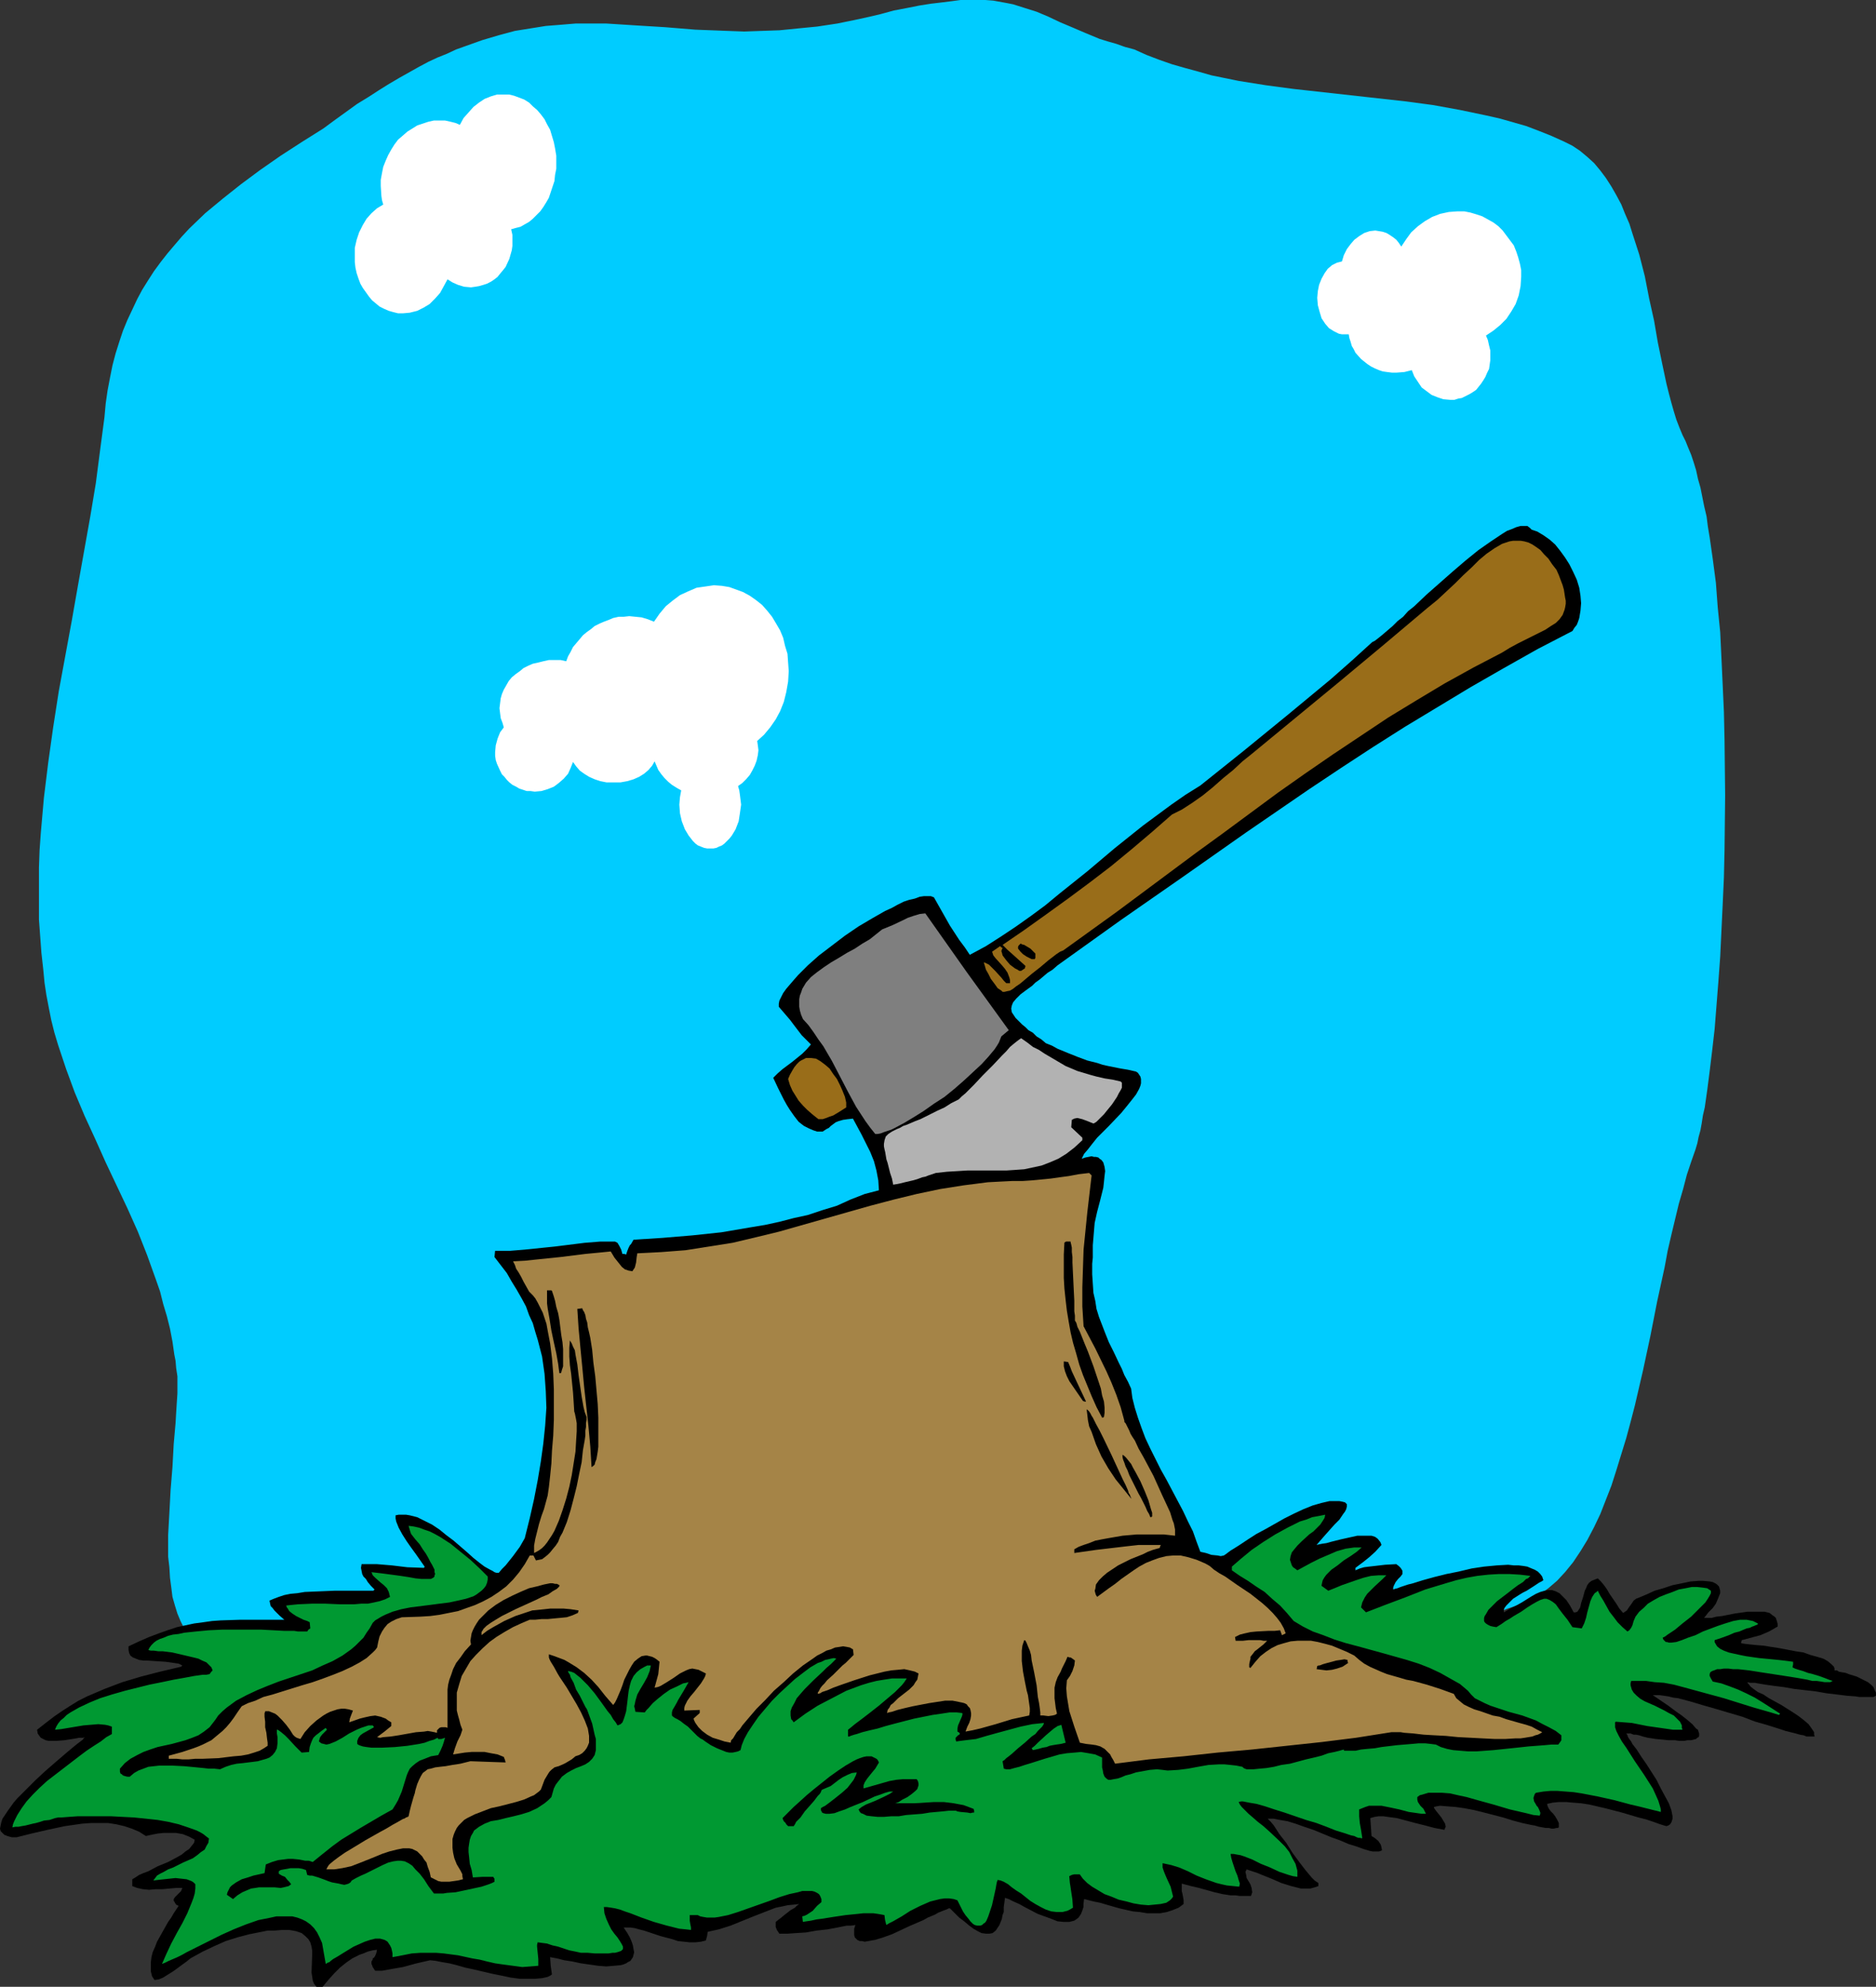 <?xml version="1.0" encoding="UTF-8" standalone="no"?>
<svg
   version="1.0"
   width="129.766mm"
   height="137.436mm"
   id="svg21"
   sodipodi:docname="Tree Stump 13.wmf"
   xmlns:inkscape="http://www.inkscape.org/namespaces/inkscape"
   xmlns:sodipodi="http://sodipodi.sourceforge.net/DTD/sodipodi-0.dtd"
   xmlns="http://www.w3.org/2000/svg"
   xmlns:svg="http://www.w3.org/2000/svg">
  <rect width="100%" height="100%" fill="#333333" stroke="none"/>
  <sodipodi:namedview
     id="namedview21"
     pagecolor="#ffffff"
     bordercolor="#000000"
     borderopacity="0.25"
     inkscape:showpageshadow="2"
     inkscape:pageopacity="0.0"
     inkscape:pagecheckerboard="0"
     inkscape:deskcolor="#d1d1d1"
     inkscape:document-units="mm" />
  <defs
     id="defs1">
    <pattern
       id="WMFhbasepattern"
       patternUnits="userSpaceOnUse"
       width="6"
       height="6"
       x="0"
       y="0" />
  </defs>
  <path
     style="fill:#00ccff;fill-opacity:1;fill-rule:evenodd;stroke:none"
     d="m 146.571,434.457 -1.939,0.162 -2.262,0.162 -2.262,0.323 -2.586,0.323 -2.586,0.323 -2.909,0.162 -2.909,0.323 -3.07,0.162 -3.232,0.323 -3.232,0.323 -6.787,0.323 -6.949,0.323 -7.11,0.162 h -6.949 l -6.787,-0.162 -3.394,-0.162 -3.232,-0.162 -3.07,-0.323 -3.07,-0.323 -2.909,-0.485 -2.747,-0.485 -2.747,-0.646 -2.424,-0.646 -2.262,-0.646 -2.101,-0.808 -1.778,-0.969 -1.616,-1.131 -1.616,-0.969 -1.454,-1.131 -1.293,-1.454 -1.131,-1.616 -0.97,-1.939 -0.808,-1.939 -0.646,-2.1 -0.646,-2.262 -0.323,-2.585 -0.323,-2.424 -0.162,-2.747 -0.323,-2.747 v -5.655 l 0.323,-5.816 0.323,-5.978 0.485,-5.978 0.323,-5.978 0.485,-5.493 0.162,-2.747 0.162,-2.585 0.162,-2.424 v -4.524 l -0.323,-2.1 -0.162,-1.939 -0.323,-1.616 -0.485,-3.393 -0.646,-3.393 -0.808,-3.231 -0.97,-3.231 -0.808,-3.231 -1.131,-3.231 -2.262,-6.301 -2.424,-6.14 -2.747,-6.14 -5.656,-11.956 -2.747,-6.14 -2.747,-5.978 -2.586,-6.14 -2.262,-6.14 -2.101,-6.301 -0.97,-3.231 -0.808,-3.231 -0.646,-3.231 -0.646,-3.393 -0.485,-3.231 -0.323,-3.393 -0.485,-4.362 -0.323,-4.362 -0.323,-4.362 v -4.524 -4.362 -4.685 l 0.162,-4.524 0.323,-4.524 0.808,-9.209 1.131,-9.209 1.293,-9.209 1.454,-9.371 3.394,-18.419 1.616,-9.209 0.808,-4.524 0.808,-4.524 1.616,-9.048 1.454,-8.725 1.131,-8.725 1.131,-8.563 0.323,-3.555 0.485,-3.393 0.646,-3.393 0.646,-3.231 0.808,-3.07 0.97,-3.07 0.97,-2.908 1.131,-2.747 1.293,-2.747 1.293,-2.747 1.293,-2.424 1.616,-2.585 1.454,-2.262 1.778,-2.424 1.778,-2.262 1.778,-2.1 1.939,-2.262 1.939,-2.1 4.202,-4.039 4.686,-3.878 4.686,-3.716 5.01,-3.716 5.333,-3.716 5.494,-3.555 5.656,-3.555 3.07,-2.262 2.909,-2.1 2.909,-2.1 2.909,-1.777 2.747,-1.777 2.586,-1.616 2.747,-1.616 2.586,-1.454 2.586,-1.454 2.424,-1.293 2.424,-1.131 2.424,-0.969 2.424,-1.131 2.262,-0.808 4.525,-1.616 4.363,-1.293 4.202,-1.131 4.04,-0.646 4.04,-0.646 4.04,-0.323 3.878,-0.323 h 3.878 3.878 l 7.595,0.485 7.918,0.485 7.918,0.646 4.202,0.162 4.202,0.162 4.363,0.162 4.525,-0.162 4.686,-0.162 4.848,-0.485 5.01,-0.485 5.333,-0.808 5.494,-1.131 2.909,-0.646 2.747,-0.646 3.555,-0.969 3.394,-0.646 3.232,-0.646 3.07,-0.485 2.747,-0.323 2.586,-0.323 L 251.126,0 h 2.424 2.101 1.939 l 2.101,0.162 1.778,0.323 1.778,0.323 1.616,0.323 3.07,0.969 3.07,0.969 3.07,1.293 3.07,1.454 3.07,1.293 3.394,1.454 1.939,0.808 1.939,0.808 2.101,0.646 2.262,0.646 2.262,0.808 2.424,0.646 3.232,1.454 3.394,1.293 3.232,1.131 3.394,0.969 3.555,0.969 3.394,0.969 7.11,1.454 7.11,1.131 7.272,0.969 29.088,3.231 7.272,0.969 7.11,1.293 6.949,1.454 3.555,0.808 3.394,0.969 3.394,0.969 3.394,1.293 3.232,1.293 3.232,1.454 2.262,1.131 1.939,1.293 1.939,1.616 1.778,1.616 1.616,1.939 1.454,1.939 1.454,2.262 1.293,2.262 1.293,2.424 0.97,2.424 1.131,2.585 0.808,2.585 1.778,5.493 1.454,5.655 1.131,5.816 1.293,5.816 0.97,5.655 1.131,5.493 1.131,5.332 0.646,2.585 0.646,2.424 0.646,2.262 0.646,2.1 0.808,2.1 0.808,1.939 0.808,1.616 0.646,1.616 0.808,1.939 0.646,1.939 0.646,2.1 0.485,2.262 0.646,2.262 0.485,2.424 0.485,2.424 0.646,2.747 0.323,2.585 0.485,2.908 0.808,5.655 0.808,6.14 0.485,6.463 0.646,6.463 0.323,6.786 0.323,6.947 0.323,7.109 0.162,7.271 0.162,14.541 -0.162,14.38 -0.162,7.109 -0.323,7.109 -0.323,6.786 -0.323,6.786 -0.485,6.624 -0.485,6.14 -0.485,6.14 -0.646,5.655 -0.646,5.332 -0.646,5.009 -0.323,2.262 -0.323,2.262 -0.485,2.1 -0.323,2.1 -0.323,1.777 -0.485,1.777 -0.323,1.616 -0.485,1.616 -1.131,3.231 -1.131,3.393 -0.97,3.716 -1.131,3.878 -0.97,4.039 -0.97,4.039 -0.97,4.201 -0.808,4.362 -1.939,8.886 -1.778,9.048 -1.939,9.048 -2.101,9.048 -1.131,4.362 -1.131,4.201 -1.293,4.201 -1.293,4.201 -1.293,4.039 -1.454,3.716 -1.454,3.716 -1.616,3.393 -1.778,3.393 -1.778,2.908 -1.939,2.908 -2.101,2.585 -2.101,2.262 -2.262,1.939 -2.424,1.777 -1.293,0.646 -1.454,0.646 -2.586,1.293 -2.909,0.969 -2.909,1.131 -2.909,0.969 -3.07,0.969 -3.232,0.808 -3.394,0.969 -3.394,0.808 -3.394,0.646 -3.555,0.808 -7.272,1.293 -7.595,1.131 -7.918,0.969 -8.08,0.808 -8.403,0.808 -8.403,0.646 -8.726,0.485 -8.726,0.323 -8.888,0.323 -8.888,0.162 -9.05,0.162 h -18.099 -17.938 l -8.888,-0.162 -8.726,-0.162 h -8.726 l -8.403,-0.162 -8.403,-0.162 h -8.08 l -7.757,-0.162 h -7.595 -7.272 l -6.949,0.162 h -3.394 l -3.394,0.162 h -3.07 z"
     id="path1" />
  <path
     style="fill:#000000;fill-opacity:1;fill-rule:evenodd;stroke:none"
     d="m 82.739,519.442 -0.646,-0.808 -0.323,-0.808 -0.162,-1.131 -0.162,-0.969 0.162,-4.524 v -1.293 l -0.162,-0.969 -0.323,-1.131 -0.485,-0.808 -0.808,-0.808 -0.97,-0.808 -1.454,-0.485 -0.808,-0.162 -0.97,-0.162 h -1.939 l -1.939,0.162 h -1.778 l -1.616,0.323 -3.232,0.646 -3.07,0.808 -3.07,0.969 -2.909,1.293 -3.07,1.454 -3.232,1.777 -0.97,0.808 -1.131,0.808 -1.293,0.969 -1.131,0.808 -1.293,0.808 -1.293,0.808 -1.131,0.485 -1.131,0.162 -0.646,-0.969 -0.323,-1.293 v -1.131 -1.293 l 0.162,-1.293 0.323,-1.293 0.646,-1.454 0.485,-1.293 1.454,-2.585 1.454,-2.585 0.808,-1.131 0.646,-1.131 0.646,-0.969 0.646,-0.969 -0.646,-0.323 -0.323,-0.485 -0.162,-0.323 -0.162,-0.162 v -0.485 l 0.323,-0.485 0.485,-0.485 0.485,-0.485 0.646,-0.646 0.323,-0.808 h -1.616 l -1.778,0.162 -1.778,0.162 h -1.778 l -1.778,0.162 -1.616,-0.162 -1.454,-0.323 -1.293,-0.485 v -1.777 l 0.808,-0.485 0.97,-0.646 1.131,-0.485 1.293,-0.485 2.424,-1.293 2.747,-1.131 2.424,-1.293 1.131,-0.646 0.97,-0.808 0.97,-0.646 0.646,-0.808 0.646,-0.808 0.162,-0.808 -1.454,-0.808 -1.616,-0.646 -1.778,-0.323 H 44.44 42.824 l -1.616,0.162 -1.616,0.323 -1.454,0.323 -1.778,-1.131 -1.939,-0.808 -1.939,-0.646 -2.101,-0.485 -2.101,-0.323 h -2.262 -2.262 l -2.262,0.162 -4.525,0.646 -4.525,0.969 -4.202,0.969 -1.939,0.485 -1.939,0.485 H 3.07 L 1.939,480.02 1.131,479.697 0.646,479.212 0.162,478.727 0,478.081 l 0.162,-0.808 0.162,-0.808 0.323,-0.969 0.646,-0.969 0.646,-0.969 0.808,-1.131 0.808,-1.131 0.97,-1.131 2.262,-2.262 2.424,-2.424 2.424,-2.262 2.586,-2.262 2.262,-1.939 1.131,-0.969 0.97,-0.808 0.97,-0.808 0.808,-0.646 0.646,-0.485 0.646,-0.485 0.323,-0.485 0.323,-0.162 -0.646,0.162 h -0.97 l -1.778,0.323 -2.101,0.323 -2.101,0.162 h -0.97 -0.97 l -0.808,-0.162 -0.646,-0.323 -0.646,-0.323 -0.485,-0.646 -0.323,-0.485 -0.162,-0.969 2.262,-1.777 2.101,-1.616 2.101,-1.454 2.262,-1.454 2.101,-1.293 2.262,-1.131 2.262,-0.969 2.262,-0.969 4.686,-1.777 4.848,-1.454 5.01,-1.293 5.494,-1.293 0.323,-0.323 -0.97,-0.485 -1.131,-0.162 -2.262,-0.323 -4.848,-0.323 h -0.97 l -1.131,-0.162 -0.808,-0.323 -0.808,-0.323 -0.646,-0.485 -0.323,-0.646 -0.162,-0.808 v -0.969 l 2.747,-1.293 2.586,-1.131 2.586,-0.969 2.262,-0.808 2.424,-0.808 4.525,-0.969 2.424,-0.323 2.262,-0.323 2.262,-0.162 5.01,-0.162 h 8.403 3.232 l -1.293,-1.131 -1.293,-1.293 -0.485,-0.646 -0.485,-0.485 -0.162,-0.646 -0.162,-0.808 1.131,-0.485 1.293,-0.485 1.454,-0.485 1.616,-0.323 1.778,-0.162 1.939,-0.323 3.878,-0.162 3.878,-0.162 h 8.888 1.293 l 0.162,-0.162 0.162,-0.162 -0.97,-0.969 -0.808,-0.969 -0.485,-0.808 -0.646,-0.646 -0.323,-0.646 -0.162,-0.808 -0.162,-0.808 0.162,-0.969 h 4.04 l 3.878,0.323 4.04,0.485 4.363,0.162 0.162,-0.323 -1.131,-1.616 -1.131,-1.616 -1.293,-1.777 -1.131,-1.616 -1.131,-1.777 -0.97,-1.777 -0.646,-1.616 -0.162,-0.808 v -0.808 l 0.808,-0.162 h 1.939 l 0.97,0.162 1.939,0.485 1.939,0.969 1.939,0.969 1.939,1.293 1.778,1.454 1.939,1.454 3.555,3.07 1.616,1.454 1.616,1.293 1.293,0.969 1.454,0.808 0.646,0.323 0.485,0.323 0.485,0.162 h 0.646 l 0.808,-0.969 0.97,-0.969 1.939,-2.424 1.778,-2.424 0.646,-1.131 0.646,-1.131 1.293,-5.17 1.131,-5.009 0.97,-5.009 0.808,-4.847 0.646,-4.685 0.485,-4.685 0.323,-4.685 -0.162,-4.362 -0.323,-4.524 -0.646,-4.524 -1.131,-4.362 -0.646,-2.1 -0.646,-2.262 -0.97,-2.1 -0.808,-2.262 -1.131,-2.1 -1.293,-2.262 -1.293,-2.1 -1.293,-2.262 -1.616,-2.1 -1.616,-2.1 0.162,-1.616 h 3.878 l 3.878,-0.323 7.918,-0.808 7.757,-0.969 4.04,-0.323 h 3.878 l 0.323,0.162 0.323,0.162 0.485,0.808 0.485,0.969 0.323,1.131 h 0.485 l 0.485,0.162 0.323,-0.969 0.323,-0.808 0.323,-0.646 0.323,-0.323 0.646,-1.131 7.595,-0.485 7.757,-0.646 7.595,-0.808 7.595,-1.293 3.878,-0.646 3.717,-0.808 3.717,-0.969 3.717,-0.808 3.878,-1.293 3.717,-1.131 3.555,-1.616 3.717,-1.454 3.717,-0.969 -0.162,-2.585 -0.485,-2.585 -0.646,-2.424 -0.97,-2.424 -1.131,-2.262 -1.131,-2.262 -1.131,-2.1 -1.131,-2.1 -1.454,0.162 -1.131,0.162 -1.131,0.323 -0.808,0.323 -0.646,0.485 -0.646,0.485 -0.485,0.485 -0.646,0.323 -0.485,0.323 -0.485,0.323 h -0.646 -0.808 l -0.97,-0.323 -1.131,-0.485 -1.293,-0.646 -0.646,-0.485 -0.808,-0.646 -1.131,-1.454 -1.131,-1.616 -0.808,-1.293 -0.808,-1.454 -1.454,-2.908 -1.293,-2.747 1.131,-1.131 1.293,-1.131 2.586,-1.939 2.586,-2.1 1.131,-1.131 1.131,-1.293 -2.424,-2.424 -2.101,-2.747 -0.97,-1.293 -0.97,-1.131 -1.939,-2.262 v -0.808 l 0.162,-0.808 0.485,-0.969 0.485,-0.969 0.808,-1.131 0.97,-1.131 0.97,-1.131 1.131,-1.293 1.293,-1.293 1.293,-1.293 2.909,-2.585 3.394,-2.585 3.394,-2.585 3.555,-2.424 3.555,-2.1 3.394,-1.939 1.778,-0.808 1.454,-0.808 1.616,-0.808 1.454,-0.485 1.454,-0.323 1.293,-0.485 1.131,-0.162 h 0.97 0.808 l 0.808,0.323 2.101,3.716 2.101,3.716 2.424,3.716 1.454,1.939 1.293,1.939 4.202,-2.262 4.04,-2.585 3.878,-2.585 3.878,-2.747 3.717,-2.747 3.717,-3.07 7.272,-5.816 7.272,-6.14 7.272,-5.816 3.717,-2.747 3.717,-2.747 3.717,-2.585 3.878,-2.424 5.656,-4.524 5.656,-4.524 11.474,-9.371 5.656,-4.685 5.656,-4.685 5.494,-4.847 5.333,-4.847 0.646,-0.323 0.646,-0.485 0.808,-0.646 0.97,-0.808 1.131,-0.969 1.131,-0.969 1.293,-1.293 1.454,-1.131 1.293,-1.454 1.616,-1.293 3.232,-3.07 6.787,-5.978 3.394,-2.908 3.394,-2.747 1.616,-1.131 1.616,-1.131 1.454,-0.969 1.454,-0.969 1.293,-0.808 1.293,-0.485 1.131,-0.485 1.131,-0.323 h 0.97 0.808 l 0.646,0.485 0.485,0.485 1.454,0.485 1.616,0.969 1.616,1.131 1.454,1.293 1.293,1.616 1.293,1.777 1.131,1.777 0.97,1.939 0.97,2.1 0.646,2.1 0.323,2.1 0.162,1.939 -0.162,1.939 -0.323,1.939 -0.323,0.969 -0.323,0.808 -0.646,0.808 -0.485,0.808 -9.05,4.685 -8.888,5.009 -8.726,5.009 -8.565,5.17 -8.565,5.17 -8.403,5.332 -8.403,5.493 -8.242,5.493 -16.483,11.31 -16.322,11.471 -16.483,11.471 -16.483,11.794 -1.293,1.131 -1.293,0.808 -2.101,1.777 -1.131,0.808 -0.808,0.808 -1.778,1.293 -1.293,0.969 -1.131,1.131 -0.808,0.969 -0.323,0.808 -0.162,0.808 0.162,0.969 0.323,0.485 0.323,0.485 0.323,0.485 0.485,0.485 0.646,0.646 0.646,0.646 0.808,0.646 0.808,0.808 1.131,0.646 0.97,0.969 1.293,0.808 1.131,0.969 1.616,0.646 1.454,0.808 2.747,1.131 2.424,0.969 2.586,0.969 2.586,0.646 1.454,0.485 1.454,0.323 1.616,0.323 1.616,0.323 1.939,0.323 2.101,0.485 0.485,0.323 0.323,0.485 0.323,0.485 0.162,0.646 v 0.485 0.646 l -0.162,0.646 -0.323,0.808 -0.808,1.454 -1.131,1.454 -1.293,1.616 -1.454,1.777 -3.232,3.393 -3.07,3.07 -1.293,1.616 -1.131,1.454 -0.97,1.131 -0.323,0.646 -0.323,0.646 0.97,-0.323 0.808,-0.162 0.808,-0.162 0.646,0.162 h 0.485 l 0.646,0.162 0.323,0.323 0.485,0.323 0.485,0.646 0.323,1.131 0.162,1.131 -0.162,1.293 -0.162,1.616 -0.162,1.454 -0.808,3.231 -0.808,3.07 -0.323,1.454 -0.323,1.454 -0.162,1.939 -0.162,1.939 -0.162,1.939 v 1.616 1.616 l -0.162,1.616 v 2.747 l 0.162,2.424 0.162,2.424 0.485,2.1 0.323,2.1 0.646,2.1 0.808,2.1 0.808,2.1 0.97,2.424 1.293,2.585 1.293,2.747 0.808,1.616 0.646,1.616 0.97,1.777 0.808,1.777 0.323,2.424 0.646,2.585 0.808,2.585 0.97,2.747 0.97,2.585 1.293,2.747 2.747,5.493 1.454,2.585 1.454,2.747 2.909,5.493 1.293,2.747 1.293,2.585 0.97,2.747 0.97,2.585 1.454,0.323 1.454,0.485 1.616,0.162 0.808,0.162 0.808,-0.162 0.485,-0.323 0.646,-0.485 0.646,-0.485 0.808,-0.485 1.778,-1.131 1.939,-1.293 2.262,-1.454 2.424,-1.293 4.848,-2.747 2.586,-1.293 2.424,-1.131 2.424,-0.969 2.262,-0.646 2.101,-0.485 h 0.97 0.808 0.808 l 0.808,0.162 0.646,0.162 0.485,0.485 v 0.646 l -0.162,0.646 -0.323,0.646 -0.485,0.646 -0.97,1.454 -1.293,1.293 -2.586,2.908 -1.131,1.293 -0.97,1.131 0.646,-0.162 0.808,-0.162 1.131,-0.162 1.131,-0.323 2.586,-0.646 2.909,-0.646 1.454,-0.323 h 1.293 1.293 1.131 l 0.97,0.323 0.646,0.485 0.646,0.808 0.162,0.323 0.162,0.485 -1.616,1.777 -1.616,1.454 -1.616,1.293 -1.939,1.454 v 0.646 l 1.131,-0.485 1.131,-0.323 1.293,-0.162 1.454,-0.162 2.747,-0.323 2.909,-0.162 0.646,0.485 0.485,0.485 0.323,0.485 0.162,0.323 v 0.323 0.485 l -0.485,0.646 -0.646,0.646 -0.646,0.808 -0.485,0.969 -0.162,0.485 v 0.485 l 0.485,-0.162 0.646,-0.162 0.808,-0.323 0.97,-0.323 0.97,-0.323 1.293,-0.323 2.586,-0.808 2.909,-0.808 3.232,-0.808 3.232,-0.646 3.394,-0.808 3.232,-0.485 3.394,-0.323 2.909,-0.162 1.454,0.162 h 1.293 l 1.293,0.162 0.97,0.162 1.131,0.485 0.808,0.323 0.808,0.485 0.646,0.646 0.485,0.646 0.323,0.969 -0.485,0.323 -0.646,0.323 -1.454,0.969 -1.778,1.131 -0.97,0.485 -0.808,0.485 -1.778,1.131 -0.646,0.646 -0.646,0.646 -0.485,0.485 -0.485,0.646 -0.162,0.485 v 0.646 l 1.616,-0.969 1.616,-0.808 1.454,-0.808 1.293,-0.808 1.293,-0.808 1.131,-0.646 1.131,-0.485 1.131,-0.323 0.97,-0.162 h 0.97 l 0.97,0.323 0.97,0.485 0.808,0.808 0.97,0.969 0.97,1.454 0.97,1.777 h 0.485 l 0.485,-0.162 0.323,-0.485 0.323,-0.485 0.162,-0.485 0.162,-0.808 0.485,-1.454 0.485,-1.777 0.323,-0.646 0.323,-0.808 0.485,-0.646 0.646,-0.485 0.808,-0.323 0.808,-0.323 0.808,0.808 0.808,0.969 0.808,1.131 0.646,1.131 1.778,2.585 0.808,1.293 0.97,1.131 0.485,-0.323 0.485,-0.323 0.323,-0.485 0.323,-0.485 0.485,-0.646 0.646,-0.969 0.646,-0.485 0.808,-0.323 1.939,-0.808 2.101,-0.969 2.262,-0.646 2.424,-0.808 2.424,-0.485 2.262,-0.485 2.262,-0.162 h 0.97 l 1.778,0.162 0.808,0.162 0.646,0.323 0.485,0.323 0.485,0.485 0.162,0.485 0.162,0.646 v 0.646 l -0.323,0.808 -0.323,0.808 -0.485,1.131 -0.808,1.131 -1.131,1.131 -1.131,1.454 h 0.808 1.131 l 1.293,-0.323 1.454,-0.162 3.232,-0.646 3.394,-0.485 h 1.616 1.454 1.454 l 1.293,0.323 0.808,0.646 0.485,0.323 0.323,0.323 0.162,0.485 0.162,0.485 0.162,0.646 v 0.646 l -2.262,1.293 -2.262,0.969 -2.424,0.646 -2.424,0.646 -0.162,0.485 v 0.323 l 0.97,0.162 1.454,0.162 1.616,0.162 1.939,0.162 1.939,0.323 2.101,0.323 4.202,0.808 2.101,0.323 1.778,0.646 1.778,0.485 1.616,0.485 1.131,0.646 0.97,0.808 0.323,0.323 0.323,0.323 0.162,0.485 v 0.485 h 0.162 0.162 0.323 l 0.485,0.323 0.808,0.162 0.97,0.162 0.808,0.323 2.101,0.646 1.939,0.969 0.97,0.485 0.808,0.646 0.646,0.646 0.323,0.808 0.323,0.646 v 0.808 l -0.323,0.162 -0.323,0.162 h -0.485 -2.262 -0.97 l -0.97,-0.162 -2.262,-0.162 -2.586,-0.323 -2.747,-0.323 -2.747,-0.485 -5.656,-0.646 -2.747,-0.485 -2.586,-0.323 -2.262,-0.323 -1.939,-0.323 -0.808,-0.162 h -0.808 -0.485 l -0.646,-0.162 0.162,0.323 0.162,0.162 0.485,0.646 0.808,0.646 1.131,0.808 1.454,0.646 1.454,0.969 3.232,1.777 3.07,1.939 1.454,0.969 1.454,1.131 1.131,0.969 0.808,1.131 0.646,0.969 v 0.646 l 0.162,0.485 h -0.323 -0.97 -0.808 l -0.808,-0.323 -0.97,-0.162 -1.131,-0.323 -1.293,-0.323 -1.293,-0.323 -1.454,-0.485 -3.07,-0.969 -1.616,-0.485 -1.778,-0.485 -3.394,-1.293 -7.11,-2.1 -3.394,-0.969 -3.232,-0.969 -3.07,-0.808 -1.293,-0.162 -1.293,-0.323 -1.131,-0.162 -1.131,-0.162 h -0.97 -0.808 l 4.04,2.747 1.939,1.454 1.616,1.131 1.616,1.293 1.131,0.969 0.97,1.131 0.485,0.323 0.162,0.485 0.162,0.485 v 0.323 0.323 l -0.162,0.323 -0.323,0.162 -0.323,0.323 -0.646,0.162 -0.646,0.162 h -0.97 l -0.808,0.162 h -1.293 l -1.131,-0.162 h -1.616 l -1.616,-0.162 -1.778,-0.162 -2.101,-0.323 -1.293,-0.323 -0.97,-0.323 -0.808,-0.162 h -0.646 l -0.808,-0.323 h -1.131 l 0.162,0.162 0.162,0.323 0.162,0.485 0.323,0.485 0.485,0.646 0.323,0.646 1.131,1.454 1.131,1.777 1.454,2.1 2.586,4.039 1.131,2.262 1.131,2.1 0.97,1.777 0.646,1.777 0.162,0.808 0.162,0.808 v 0.646 l -0.162,0.485 -0.162,0.485 -0.323,0.485 -0.485,0.323 -0.485,0.162 -1.616,-0.485 -1.778,-0.646 -1.939,-0.646 -1.939,-0.485 -4.363,-1.293 -4.363,-1.131 -4.202,-0.969 -2.101,-0.323 -2.101,-0.162 -1.778,-0.162 h -1.939 l -1.616,0.162 -1.454,0.323 0.162,0.646 0.323,0.646 0.485,0.646 0.646,0.646 0.485,0.646 0.485,0.808 0.485,0.969 v 1.131 l -0.323,0.162 h -0.323 l -0.646,0.162 h -0.646 l -0.646,-0.162 h -0.808 l -1.778,-0.323 -1.131,-0.323 -0.97,-0.162 -2.262,-0.485 -2.424,-0.646 -2.586,-0.808 -5.01,-1.293 -2.586,-0.646 -2.586,-0.485 -2.262,-0.323 -2.101,-0.162 -1.939,-0.162 -0.97,0.162 -0.646,0.162 v 0.162 l 0.162,0.323 0.485,0.646 0.646,0.808 0.646,0.808 0.485,0.808 0.485,0.808 0.162,0.808 -0.162,0.323 -0.162,0.485 -2.586,-0.485 -2.424,-0.646 -2.586,-0.646 -2.424,-0.646 -2.424,-0.646 -2.424,-0.323 -1.131,-0.162 h -1.131 l -1.131,0.162 -1.131,0.323 0.162,2.262 0.162,2.424 0.808,0.485 0.97,0.808 0.323,0.485 0.323,0.485 0.162,0.646 0.162,0.808 -0.323,0.162 -0.485,0.162 h -0.323 -0.646 -0.646 l -0.808,-0.162 -1.616,-0.485 -1.778,-0.646 -2.101,-0.646 -2.262,-0.969 -2.262,-0.808 -4.686,-1.939 -2.424,-0.808 -2.262,-0.808 -2.101,-0.646 -1.939,-0.323 -1.616,-0.323 h -0.808 -0.808 l 0.808,0.808 0.808,0.969 1.454,2.262 1.778,2.262 1.616,2.585 1.778,2.424 1.616,2.1 0.808,0.969 0.808,0.969 0.808,0.808 0.97,0.646 v 0.808 l -0.97,0.323 -1.131,0.323 h -1.131 -1.293 l -1.293,-0.323 -1.293,-0.323 -2.586,-0.808 -2.586,-1.131 -2.424,-0.969 -1.131,-0.485 -0.97,-0.323 -0.97,-0.323 -0.97,-0.323 -0.162,0.323 -0.162,0.323 0.162,0.646 0.162,0.969 0.485,0.808 0.485,0.808 0.323,0.969 0.162,1.131 -0.162,0.485 -0.162,0.485 h -1.454 -1.454 l -1.131,-0.162 h -1.293 l -2.101,-0.323 -2.101,-0.485 -4.04,-1.131 -2.101,-0.485 -2.424,-0.646 v 0.808 0.485 0.646 l 0.162,0.646 0.162,0.808 0.162,0.969 v 0.969 l -1.293,0.969 -1.616,0.646 -1.454,0.485 -1.778,0.323 h -1.778 -1.616 l -1.939,-0.323 -1.778,-0.162 -3.555,-0.808 -3.394,-0.969 -1.616,-0.485 -1.616,-0.323 -1.293,-0.323 -1.293,-0.323 -0.162,1.293 v 0.808 l -0.323,0.969 -0.323,0.808 -0.323,0.485 -0.323,0.485 -0.646,0.485 -0.485,0.323 -0.646,0.162 -0.646,0.162 h -1.454 l -1.616,-0.162 -1.616,-0.646 -1.778,-0.646 -1.778,-0.646 -3.394,-1.777 -1.454,-0.808 -1.454,-0.646 -1.293,-0.646 -0.97,-0.323 -0.162,1.293 -0.162,1.131 v 1.293 l -0.323,0.808 -0.162,0.969 -0.323,0.808 -0.323,0.808 -0.323,0.485 -0.323,0.485 -0.323,0.485 -0.808,0.646 -0.808,0.162 h -0.97 l -1.131,-0.162 -0.97,-0.485 -1.131,-0.646 -1.293,-0.969 -1.131,-0.969 -1.293,-0.969 -2.424,-2.424 h -0.323 l -0.646,0.323 -0.485,0.162 -0.808,0.323 -0.808,0.323 -0.808,0.485 -1.939,0.808 -1.131,0.646 -1.131,0.485 -2.262,0.969 -4.848,2.262 -2.262,0.808 -2.101,0.646 -0.97,0.162 -0.808,0.162 -0.97,0.162 -0.646,-0.162 h -0.646 l -0.646,-0.323 -0.323,-0.323 -0.323,-0.323 -0.162,-0.646 v -0.808 -0.808 l 0.323,-0.969 -1.131,0.162 h -1.131 l -2.424,0.485 -2.586,0.485 -2.909,0.323 -2.747,0.485 -2.586,0.162 -2.262,0.162 h -1.131 -0.97 l -0.323,-0.485 -0.323,-0.485 -0.323,-0.808 v -1.293 l 0.808,-0.646 0.646,-0.485 0.97,-0.808 0.646,-0.485 0.808,-0.646 1.131,-0.646 0.485,-0.485 0.646,-0.485 -1.454,0.162 -1.616,0.162 -1.454,0.323 -1.616,0.323 -2.909,1.131 -2.909,1.131 -5.979,2.424 -3.07,0.969 -1.454,0.323 -1.454,0.323 -0.162,1.131 -0.323,1.131 -1.293,0.323 -1.454,0.162 h -1.454 l -1.454,-0.162 -1.616,-0.162 -1.454,-0.485 -3.07,-0.808 -2.909,-0.969 -1.454,-0.485 -1.293,-0.323 -1.131,-0.323 -1.131,-0.162 h -0.97 -0.808 l 0.97,1.454 0.646,1.131 0.485,1.131 0.323,0.969 0.162,0.969 0.162,0.808 -0.162,0.646 -0.162,0.646 -0.323,0.485 -0.323,0.485 -0.646,0.323 -0.485,0.323 -0.808,0.323 -0.646,0.162 -1.778,0.162 -1.939,0.162 -2.101,-0.162 -2.262,-0.323 -2.262,-0.323 -2.262,-0.485 -2.101,-0.323 -1.939,-0.485 -1.778,-0.323 0.162,2.262 0.323,2.262 -0.485,0.323 -0.646,0.323 -1.454,0.323 -1.778,0.162 h -1.939 -2.101 l -2.424,-0.323 -2.262,-0.485 -2.424,-0.485 -4.848,-1.131 -2.262,-0.485 -2.262,-0.646 -1.939,-0.485 -1.939,-0.323 -1.616,-0.323 -1.454,-0.162 -3.555,0.808 -3.555,0.969 -3.717,0.646 -1.778,0.323 h -1.778 l -0.323,-0.485 -0.323,-0.485 -0.162,-0.485 -0.162,-0.323 v -0.646 l 0.323,-0.485 v -0.323 l 0.323,-0.162 0.323,-0.485 0.323,-0.808 0.162,-0.808 -1.131,0.162 -1.293,0.323 -1.131,0.485 -0.97,0.323 -1.939,0.969 -1.616,1.131 -1.616,1.293 -1.454,1.454 -1.454,1.616 -0.808,0.969 -0.808,0.969 z"
     id="path2" />
  <path
     style="fill:#a58447;fill-opacity:1;fill-rule:evenodd;stroke:none"
     d="m 114.251,453.038 -0.646,-0.162 -0.808,-0.162 -0.97,-0.162 -0.97,0.162 -2.101,0.162 -4.525,0.808 -2.101,0.323 -1.939,0.162 -0.808,0.162 -0.808,-0.162 1.939,-1.454 1.778,-1.454 v -0.969 l -0.808,-0.485 -0.646,-0.485 -1.293,-0.485 -1.454,-0.323 -1.293,0.162 -1.454,0.323 -1.293,0.323 -2.747,0.969 0.162,-0.969 0.485,-1.293 0.323,-0.808 -1.131,-0.323 -0.97,-0.162 h -0.97 l -0.97,0.162 -0.97,0.323 -0.97,0.323 -0.97,0.485 -0.808,0.485 -1.778,1.293 -1.616,1.454 -1.454,1.616 -1.131,1.777 -0.485,-0.162 -0.485,-0.162 -0.485,-0.323 -0.485,-0.485 -0.808,-1.293 -0.97,-1.293 -1.131,-1.293 -1.131,-1.131 -0.646,-0.485 -0.808,-0.323 -0.808,-0.323 h -0.97 v 0.162 l -0.162,0.323 v 0.969 l 0.162,1.293 v 1.454 l 0.323,1.454 0.162,1.454 0.162,1.131 v 0.485 0.323 l -0.97,0.646 -1.131,0.646 -1.454,0.485 -1.616,0.485 -1.778,0.323 -1.939,0.162 -4.04,0.485 -4.04,0.162 h -1.939 l -1.778,0.162 h -1.616 l -1.454,-0.162 H 44.117 v -0.808 l 1.778,-0.485 1.778,-0.485 1.454,-0.485 1.454,-0.485 1.293,-0.485 1.131,-0.485 2.262,-1.131 0.97,-0.808 0.97,-0.808 0.97,-0.808 0.97,-0.969 0.97,-1.131 0.97,-1.293 0.97,-1.454 1.131,-1.616 1.616,-0.808 1.939,-0.646 2.101,-0.969 2.424,-0.646 2.586,-0.808 2.586,-0.808 2.586,-0.808 2.747,-0.808 2.747,-0.969 2.586,-0.969 2.424,-0.969 2.424,-1.131 2.101,-1.131 1.778,-1.131 1.616,-1.454 0.646,-0.646 0.485,-0.646 0.323,-1.616 0.323,-1.293 0.646,-1.293 0.646,-0.969 0.808,-0.969 0.97,-0.646 1.293,-0.646 1.454,-0.485 4.848,-0.162 2.586,-0.162 2.424,-0.323 2.424,-0.485 2.424,-0.485 2.262,-0.808 2.262,-0.808 2.101,-0.969 2.101,-1.131 1.939,-1.293 1.939,-1.454 1.778,-1.777 1.616,-1.939 1.454,-2.1 1.293,-2.262 h 0.97 l 0.323,0.646 0.323,0.646 0.808,-0.162 0.808,-0.162 0.646,-0.485 0.808,-0.646 0.646,-0.646 0.646,-0.808 0.808,-0.969 0.646,-0.969 0.485,-1.293 0.646,-1.131 1.131,-2.747 0.97,-3.07 0.808,-3.07 0.808,-3.231 0.646,-3.231 0.646,-3.07 0.323,-3.07 0.485,-2.747 0.162,-1.131 v -1.293 l 0.162,-0.969 v -0.969 l 0.162,-0.969 v -0.646 l -0.485,-1.293 -0.323,-1.293 -0.485,-2.747 -0.808,-5.655 -0.323,-2.747 -0.485,-2.585 -0.162,-1.131 -0.485,-0.969 -0.323,-0.808 -0.485,-0.808 -0.162,1.939 v 2.262 l 0.162,2.262 0.323,2.262 0.485,4.847 0.162,2.424 0.162,2.585 0.162,0.485 0.162,0.808 0.162,0.808 0.162,0.969 v 1.131 0.969 l -0.162,2.585 -0.162,2.747 -0.485,3.07 -0.485,3.07 -0.646,3.07 -0.808,3.07 -0.97,3.07 -0.97,2.747 -1.131,2.585 -0.646,1.131 -0.646,0.969 -0.646,0.969 -0.646,0.808 -0.646,0.646 -0.646,0.485 -0.808,0.485 -0.646,0.323 v -1.939 l 0.323,-1.777 0.485,-1.939 0.485,-1.939 0.646,-2.1 0.646,-1.777 0.485,-1.777 0.485,-1.777 0.162,-1.131 0.162,-1.131 0.162,-1.454 0.162,-1.454 0.323,-3.231 0.162,-3.393 0.323,-3.878 0.162,-4.039 v -4.039 -4.039 l -0.162,-4.039 -0.323,-4.039 -0.485,-3.878 -0.646,-3.393 -0.323,-1.777 -0.485,-1.454 -0.485,-1.454 -0.646,-1.293 -0.646,-1.293 -0.646,-1.131 -0.646,-0.808 -0.97,-0.969 -1.454,-2.585 -0.646,-1.293 -0.646,-1.131 -0.646,-0.969 -0.323,-0.969 -0.323,-0.646 -0.162,-0.323 3.07,-0.162 3.07,-0.323 6.302,-0.646 6.464,-0.808 3.394,-0.323 3.232,-0.323 0.97,1.616 1.293,1.616 0.646,0.808 0.808,0.646 0.97,0.323 0.97,0.162 0.323,-0.485 0.323,-0.485 0.323,-1.293 0.162,-1.454 0.162,-0.969 3.232,-0.162 3.07,-0.162 6.302,-0.485 6.141,-0.969 6.141,-0.969 6.141,-1.454 5.979,-1.454 11.958,-3.393 11.958,-3.393 6.141,-1.616 5.979,-1.454 6.141,-1.293 6.141,-0.969 6.302,-0.808 3.07,-0.162 3.232,-0.162 h 2.747 l 2.424,-0.162 5.01,-0.485 2.262,-0.323 2.424,-0.323 2.586,-0.485 2.747,-0.323 0.323,0.323 0.323,0.323 -1.131,9.694 -0.97,9.694 -0.162,4.847 -0.162,5.009 v 5.009 l 0.323,5.17 3.07,5.816 2.909,5.978 1.293,2.908 1.293,3.231 1.131,3.231 0.97,3.554 v 0.323 l 0.323,0.323 0.323,0.646 0.323,0.646 0.323,0.646 0.323,0.808 0.485,0.808 0.646,0.969 0.97,2.1 1.293,2.262 2.586,4.847 2.262,5.009 1.131,2.424 0.97,2.1 0.646,2.1 0.323,0.808 0.162,0.808 0.162,0.808 v 0.646 0.646 0.323 l -1.454,-0.162 -1.454,-0.162 h -1.778 -1.616 -3.717 l -3.717,0.323 -3.717,0.646 -1.778,0.323 -1.616,0.323 -1.616,0.646 -1.454,0.485 -1.293,0.485 -1.131,0.646 v 0.969 l 5.656,-0.808 5.494,-0.646 2.747,-0.323 2.909,-0.323 h 2.747 3.07 l -0.162,0.323 -0.162,0.485 -0.646,0.162 -1.131,0.323 -1.293,0.485 -1.293,0.646 -1.616,0.646 -1.616,0.646 -3.232,1.616 -1.454,0.969 -1.454,0.969 -1.131,0.969 -0.97,0.969 -0.808,1.131 -0.162,1.131 -0.162,0.485 0.162,0.646 0.162,0.485 0.323,0.485 3.07,-2.262 1.616,-1.131 1.616,-1.293 3.232,-2.262 1.454,-0.969 1.778,-0.969 1.616,-0.646 1.778,-0.646 1.939,-0.485 1.778,-0.162 h 1.939 l 2.101,0.485 2.101,0.646 1.131,0.485 1.131,0.485 1.131,0.646 1.131,0.969 1.454,0.969 1.454,0.808 3.232,2.262 3.394,2.262 3.07,2.424 1.454,1.293 1.293,1.293 1.131,1.293 0.97,1.293 0.808,1.454 0.485,1.293 -0.97,0.485 -0.485,-1.293 -1.454,0.162 h -1.616 l -3.07,0.162 -1.616,0.162 -1.454,0.323 -1.293,0.323 -1.293,0.646 0.162,0.969 h 1.131 0.808 l 1.454,-0.162 h 3.07 l 0.808,0.162 h 0.97 l -0.97,0.969 -0.808,0.646 -0.808,0.646 -0.646,0.485 -0.485,0.646 -0.646,0.808 v 0.485 l -0.162,0.646 -0.162,0.808 v 0.808 l 0.323,0.162 1.293,-1.616 1.293,-1.454 1.454,-1.131 1.454,-0.969 1.616,-0.808 1.616,-0.485 1.778,-0.485 1.778,-0.162 h 1.778 1.778 l 1.778,0.323 1.939,0.485 1.778,0.485 1.939,0.808 1.939,0.808 1.939,0.969 1.293,1.131 1.293,0.969 1.454,0.808 1.454,0.646 1.454,0.646 1.616,0.646 3.394,0.969 1.616,0.485 1.778,0.323 3.555,0.969 3.555,1.131 1.778,0.646 1.778,0.646 0.646,1.131 0.97,0.808 0.97,0.808 1.293,0.646 1.454,0.646 1.616,0.485 3.232,1.131 1.778,0.323 1.778,0.646 3.394,0.969 1.778,0.485 1.454,0.485 1.454,0.808 1.293,0.646 -0.485,0.323 -0.646,0.323 -0.646,0.162 -0.808,0.323 -0.97,0.162 -0.97,0.162 -1.131,0.162 h -1.293 l -2.747,0.162 h -2.747 l -3.232,-0.162 -3.07,-0.162 -3.232,-0.162 -3.232,-0.323 -3.07,-0.162 -2.747,-0.162 -2.747,-0.323 -2.262,-0.162 -0.97,-0.162 h -0.97 -0.808 -0.646 l -9.211,1.454 -9.05,1.131 -9.05,0.969 -9.05,0.969 -9.05,0.808 -8.888,0.969 -9.05,0.808 -8.888,1.131 -0.485,-0.969 -0.485,-0.808 -0.323,-0.646 -0.646,-0.646 -0.808,-0.808 -1.131,-0.646 -1.131,-0.323 -1.131,-0.162 -1.454,-0.162 -1.616,-0.323 -1.454,-4.201 -1.293,-4.039 -0.323,-1.939 -0.323,-1.939 -0.162,-2.1 0.162,-2.1 0.808,-1.131 0.646,-1.293 0.485,-1.454 0.162,-1.293 -0.646,-0.485 -0.485,-0.323 h -0.323 l -0.485,-0.162 -0.485,1.131 -0.485,0.969 -0.485,0.969 -0.323,0.808 -0.808,1.454 -0.485,1.293 -0.323,1.454 v 0.969 0.808 0.969 l 0.162,1.293 0.162,1.293 0.323,1.454 -0.485,0.323 -0.646,0.162 -1.131,0.162 -1.293,-0.162 h -0.485 -0.323 v -0.808 l -0.162,-1.293 -0.162,-1.131 -0.323,-1.616 -0.323,-3.07 -0.646,-3.393 -0.646,-3.07 -0.162,-1.454 -0.323,-1.131 -0.485,-1.131 -0.323,-0.808 -0.323,-0.646 -0.323,-0.162 -0.485,1.454 -0.162,1.293 v 1.454 1.293 l 0.323,2.747 0.485,2.585 0.485,2.424 0.323,1.131 0.162,1.131 0.323,2.262 v 0.969 l -0.162,0.969 -2.262,0.485 -2.262,0.485 -4.202,1.293 -4.04,1.131 -2.101,0.485 -1.778,0.323 0.485,-1.293 0.485,-0.969 0.323,-0.969 0.162,-0.969 v -0.646 l -0.162,-0.808 -0.162,-0.485 -0.485,-0.485 -0.323,-0.485 -0.646,-0.323 -0.646,-0.162 -0.808,-0.162 -1.616,-0.323 h -1.939 l -2.101,0.323 -2.101,0.323 -4.202,0.808 -2.101,0.485 -1.939,0.485 -1.454,0.485 -0.808,0.162 -0.485,0.162 0.162,-0.808 0.485,-0.646 0.323,-0.646 0.646,-0.485 1.293,-1.293 1.454,-1.131 1.454,-1.131 1.131,-1.131 0.485,-0.808 0.485,-0.646 0.162,-0.808 0.162,-0.808 -0.97,-0.485 -1.293,-0.323 -1.454,-0.323 -1.616,0.162 -1.778,0.162 -1.778,0.323 -1.939,0.485 -1.939,0.485 -4.04,1.293 -3.717,1.293 -1.778,0.646 -1.454,0.646 -1.454,0.485 -0.485,0.323 -0.646,0.162 v -0.323 l 0.323,-0.485 0.323,-0.646 0.485,-0.646 0.646,-0.646 0.646,-0.808 1.616,-1.454 1.616,-1.616 0.808,-0.808 0.808,-0.646 0.646,-0.646 0.646,-0.646 0.485,-0.485 0.323,-0.323 -0.162,-1.454 -0.808,-0.485 -0.808,-0.162 -0.97,-0.162 -0.97,0.162 -1.131,0.162 -1.131,0.485 -1.131,0.323 -1.131,0.646 -1.293,0.646 -1.131,0.808 -2.586,1.777 -2.586,2.1 -2.424,2.262 -2.586,2.262 -2.262,2.424 -2.262,2.262 -1.939,2.262 -1.778,2.1 -0.646,0.969 -0.808,0.808 -0.485,0.808 -0.485,0.808 -0.485,0.485 -0.162,0.646 -1.616,-0.323 -1.454,-0.485 -1.616,-0.485 -1.454,-0.808 -1.293,-0.969 -0.97,-0.969 -0.808,-1.131 -0.323,-0.646 -0.162,-0.485 1.616,-1.454 v -0.485 -0.323 l -4.04,0.162 v -0.646 l 0.162,-0.646 0.646,-1.293 0.808,-1.131 0.97,-1.131 1.778,-2.262 0.808,-1.293 0.323,-0.646 0.162,-0.646 -0.97,-0.485 -0.97,-0.485 -0.808,-0.162 -0.808,-0.162 -0.808,0.162 -0.808,0.323 -1.616,0.808 -1.616,1.131 -1.778,1.131 -1.616,0.969 -0.808,0.323 -0.808,0.162 0.485,-1.777 0.485,-1.777 0.162,-1.616 0.162,-1.616 -0.808,-0.646 -0.485,-0.323 -0.646,-0.323 -0.646,-0.162 -0.646,-0.162 h -0.485 l -0.97,0.162 -0.97,0.646 -0.97,0.808 -0.646,0.969 -0.646,1.131 -1.293,2.585 -0.485,1.454 -0.485,1.293 -0.485,1.131 -0.485,1.131 -0.485,0.969 -0.485,0.646 -2.101,-2.424 -1.778,-2.262 -1.778,-1.939 -1.939,-1.777 -1.939,-1.454 -2.101,-1.293 -1.131,-0.646 -1.293,-0.485 -1.293,-0.485 -1.454,-0.485 v 0.323 0.485 l 0.162,0.485 0.323,0.646 0.808,1.293 0.97,1.777 0.485,0.808 0.646,0.969 1.293,1.939 2.586,4.362 1.131,2.1 0.97,2.1 0.808,2.1 0.162,0.969 0.162,0.969 v 0.808 0.969 l -0.323,0.808 -0.323,0.646 -0.485,0.646 -0.646,0.646 -0.808,0.485 -0.97,0.323 -0.97,0.808 -0.808,0.485 -0.808,0.485 -0.646,0.323 -1.131,0.485 -1.131,0.323 -0.808,0.646 -0.485,0.485 -0.323,0.485 -0.485,0.808 -0.485,0.808 -0.485,1.293 -0.485,1.293 -0.485,0.485 -0.646,0.485 -0.646,0.485 -0.808,0.323 -1.778,0.808 -2.101,0.646 -4.363,1.131 -2.262,0.485 -2.101,0.808 -2.101,0.808 -1.939,0.969 -0.808,0.485 -0.646,0.646 -0.808,0.808 -0.485,0.646 -0.485,0.969 -0.323,0.808 -0.323,1.131 v 1.131 1.131 l 0.162,1.293 0.323,1.454 0.646,1.616 0.485,0.808 0.485,0.808 0.485,0.969 v 0.485 l 0.162,0.808 -1.293,0.323 -1.131,0.162 -1.131,0.162 h -0.97 -1.131 l -0.808,-0.162 -0.97,-0.485 -0.97,-0.485 -0.323,-1.454 -0.485,-1.293 -0.323,-1.131 -0.646,-0.808 -0.485,-0.808 -0.646,-0.646 -0.646,-0.646 -0.646,-0.323 -0.646,-0.323 -0.808,-0.162 h -0.808 -0.808 l -1.616,0.323 -1.939,0.485 -1.939,0.646 -1.939,0.808 -4.04,1.616 -2.101,0.808 -2.262,0.485 -2.101,0.323 h -2.101 l 0.162,-0.323 0.162,-0.323 0.323,-0.485 0.323,-0.323 0.97,-0.808 1.293,-0.969 1.616,-1.131 1.616,-0.969 3.717,-2.262 3.717,-2.1 1.778,-0.969 1.616,-0.969 1.454,-0.808 1.131,-0.646 0.323,-0.162 h 0.162 l 0.485,-0.323 0.485,-0.162 0.162,-0.162 0.323,-1.454 0.323,-1.293 0.323,-1.131 0.323,-1.131 0.323,-0.969 0.162,-0.808 0.485,-1.616 0.485,-1.131 0.485,-0.969 0.485,-0.808 0.646,-0.485 0.646,-0.485 0.808,-0.162 1.131,-0.323 1.293,-0.162 1.454,-0.162 1.778,-0.323 1.131,-0.162 0.97,-0.162 1.293,-0.323 1.293,-0.323 4.525,0.162 4.686,0.162 -0.162,-0.646 -0.323,-0.808 -1.616,-0.646 -1.778,-0.323 -1.616,-0.323 h -1.778 -1.616 l -1.778,0.162 -3.07,0.485 0.485,-1.616 0.646,-1.777 0.808,-1.616 0.485,-1.454 -0.485,-1.293 -0.323,-1.293 -0.323,-1.131 -0.323,-1.293 v -2.424 -2.262 l 0.646,-2.262 0.646,-2.1 1.131,-1.939 1.131,-1.939 1.454,-1.616 1.778,-1.777 1.778,-1.616 1.778,-1.293 2.101,-1.293 2.262,-1.293 2.101,-0.969 2.262,-0.969 h 1.454 l 1.616,-0.162 h 1.616 l 1.616,-0.162 1.778,-0.162 1.616,-0.162 1.454,-0.485 1.454,-0.646 0.162,-0.646 -2.101,-0.323 -1.778,-0.162 h -1.778 -1.778 l -1.454,0.162 -1.616,0.162 -1.616,0.162 -1.454,0.485 -2.909,0.969 -2.909,1.293 -2.909,1.616 -1.616,0.969 -1.454,1.131 v -0.485 -0.323 l 0.323,-0.485 0.162,-0.323 0.808,-0.808 1.131,-0.808 1.293,-0.808 1.616,-0.969 1.616,-0.808 1.939,-0.969 3.555,-1.616 1.778,-0.808 1.616,-0.808 1.616,-0.646 1.131,-0.808 1.131,-0.646 0.646,-0.646 v -0.323 l -0.323,-0.162 -0.323,-0.162 h -0.485 l -0.646,-0.162 h -0.646 l -0.808,0.162 -0.808,0.162 -1.778,0.485 -2.101,0.485 -2.262,0.969 -2.101,0.969 -2.262,1.131 -2.101,1.293 -1.939,1.454 -1.616,1.616 -0.808,0.808 -0.646,0.969 -0.485,0.808 -0.485,0.969 -0.323,0.808 -0.162,0.969 -0.162,0.969 0.162,0.969 -1.616,1.777 -1.131,1.616 -1.131,1.454 -0.808,1.616 -0.485,1.454 -0.485,1.293 -0.323,1.293 -0.162,1.293 v 2.585 2.424 2.424 2.585 l -0.485,-0.162 h -0.485 -0.646 l -0.485,0.162 -0.323,0.323 -0.323,0.323 v 0.323 z"
     id="path3" />
  <path
     style="fill:#009932;fill-opacity:1;fill-rule:evenodd;stroke:none"
     d="m 136.552,514.272 -2.424,-0.323 -2.424,-0.323 -2.262,-0.323 -2.101,-0.485 -1.939,-0.485 -1.939,-0.323 -3.717,-0.808 -3.717,-0.485 -1.939,-0.162 h -2.101 -2.101 l -2.262,0.162 -2.424,0.485 -2.586,0.485 v -0.969 l -0.162,-0.808 -0.162,-0.646 -0.323,-0.646 -0.323,-0.485 -0.323,-0.485 -0.485,-0.323 -0.323,-0.162 -1.131,-0.323 h -1.293 l -1.293,0.323 -1.454,0.485 -1.454,0.646 -1.454,0.646 -2.909,1.777 -1.293,0.808 -1.131,0.646 -0.646,0.485 -0.323,0.323 -0.485,0.162 -0.485,0.323 -0.485,-2.747 -0.485,-2.747 -0.646,-1.454 -0.646,-1.293 -0.808,-1.131 -0.97,-0.969 -1.131,-0.808 -0.97,-0.485 -1.293,-0.485 -1.293,-0.323 h -1.293 -1.454 -1.454 l -1.454,0.323 -1.616,0.323 -1.616,0.323 -3.232,1.131 -3.232,1.293 -3.232,1.454 -3.232,1.616 -2.909,1.454 -2.909,1.454 -1.131,0.646 -1.293,0.646 -1.131,0.485 -1.131,0.485 -0.97,0.485 -0.808,0.323 1.131,-2.585 1.293,-2.747 1.454,-2.747 1.454,-2.585 1.293,-2.585 1.131,-2.747 0.485,-1.293 0.323,-1.131 0.162,-1.293 v -1.131 l -0.485,-0.485 -0.485,-0.323 -1.293,-0.485 -1.454,-0.162 -1.454,-0.162 -3.07,0.323 -1.454,0.162 -1.293,0.162 0.485,-0.646 0.485,-0.646 0.808,-0.485 0.97,-0.485 1.131,-0.646 1.293,-0.485 2.586,-1.293 2.586,-1.131 1.131,-0.808 0.97,-0.808 0.97,-0.646 0.485,-0.969 0.485,-0.808 0.162,-1.131 -0.646,-0.485 -0.808,-0.646 -0.808,-0.485 -0.97,-0.485 -2.262,-0.808 -2.424,-0.808 -2.747,-0.646 -2.747,-0.485 -3.07,-0.323 -3.07,-0.323 -3.07,-0.162 -3.07,-0.162 h -3.07 -2.747 -2.747 l -2.262,0.162 -2.101,0.162 h -0.808 l -0.808,0.162 -1.454,0.485 -1.454,0.162 -0.97,0.323 -1.131,0.323 -0.808,0.162 -0.646,0.162 -1.293,0.323 -0.97,0.162 -0.808,0.162 H 4.04 l -0.808,0.162 0.162,-0.808 0.323,-0.808 0.808,-1.616 1.131,-1.777 1.293,-1.777 1.616,-1.777 1.778,-1.777 1.939,-1.777 2.101,-1.616 4.202,-3.231 2.101,-1.616 1.939,-1.454 1.939,-1.293 1.778,-1.131 1.454,-1.131 1.454,-0.808 v -1.939 l -0.97,-0.323 -0.808,-0.162 -1.778,-0.162 -1.939,0.162 -1.939,0.162 -1.939,0.323 -1.939,0.323 -1.939,0.323 -1.616,0.162 0.323,-0.808 0.485,-0.808 0.646,-0.808 0.808,-0.646 0.808,-0.808 0.97,-0.646 1.131,-0.646 1.131,-0.646 2.747,-1.293 2.747,-1.131 3.07,-0.969 3.394,-0.969 6.464,-1.616 3.232,-0.646 3.07,-0.646 2.747,-0.485 2.586,-0.485 1.131,-0.162 1.131,-0.162 h 0.97 l 0.808,-0.162 0.485,-0.646 0.323,-0.323 -0.323,-0.808 -0.646,-0.646 -0.646,-0.646 -1.131,-0.485 -0.97,-0.485 -1.293,-0.323 -2.747,-0.646 -2.747,-0.646 -2.586,-0.323 h -1.131 l -1.131,-0.162 h -0.808 l -0.646,-0.162 0.323,-0.646 0.485,-0.646 0.646,-0.646 0.646,-0.485 0.97,-0.485 0.97,-0.323 1.131,-0.485 1.293,-0.323 1.454,-0.162 1.454,-0.323 3.07,-0.323 3.394,-0.323 3.394,-0.162 h 6.949 3.394 l 3.07,0.162 2.909,0.162 h 1.293 1.293 l 0.97,0.162 h 0.97 1.454 l 0.323,-0.485 0.485,-0.323 -0.162,-1.616 -0.646,-0.323 -0.97,-0.323 -0.97,-0.485 -0.97,-0.485 -0.97,-0.646 -0.808,-0.646 -0.485,-0.808 -0.162,-0.162 -0.162,-0.485 1.454,-0.162 1.616,-0.162 3.555,-0.162 h 3.717 l 3.717,0.162 h 3.717 l 1.778,-0.162 h 1.778 l 1.616,-0.323 1.454,-0.323 1.454,-0.485 1.293,-0.646 -0.162,-0.646 -0.162,-0.646 -0.485,-0.969 -0.808,-0.808 -0.808,-0.646 -1.454,-1.293 -0.646,-0.646 -0.323,-0.808 2.747,0.323 2.424,0.323 2.424,0.323 2.101,0.323 1.778,0.323 1.616,0.162 h 1.939 0.485 l 0.323,-0.162 0.323,-0.162 0.323,-0.323 v -0.323 l 0.162,-0.323 -0.162,-0.485 v -0.646 l -0.323,-0.646 -0.323,-0.646 -0.485,-0.808 -0.485,-0.969 -0.646,-1.131 -0.808,-1.131 -0.808,-1.293 -1.131,-1.293 -1.131,-1.454 -0.323,-0.969 -0.323,-1.131 1.293,0.162 1.454,0.323 1.293,0.485 1.454,0.485 1.293,0.646 1.454,0.808 2.747,1.777 2.586,2.1 2.586,2.1 2.424,2.262 2.101,2.1 v 0.808 l -0.162,0.808 -0.323,0.808 -0.485,0.646 -0.646,0.646 -0.646,0.485 -0.646,0.485 -0.808,0.485 -1.939,0.646 -2.101,0.485 -2.262,0.485 -2.586,0.323 -2.424,0.323 -2.586,0.323 -2.586,0.323 -2.424,0.485 -2.262,0.646 -1.939,0.808 -0.97,0.485 -0.808,0.485 -0.808,0.485 -0.646,0.646 -0.808,1.454 -0.808,1.131 -0.808,1.293 -1.131,1.131 -0.97,0.969 -1.131,0.969 -2.262,1.616 -2.586,1.454 -2.586,1.131 -2.747,1.293 -5.818,1.939 -2.909,0.969 -2.909,1.131 -2.747,1.131 -2.747,1.293 -2.747,1.454 -2.424,1.777 -1.131,0.969 -1.131,1.131 -0.646,0.969 -0.485,0.646 -1.131,1.454 -1.454,1.131 -1.454,0.969 -1.616,0.646 -1.778,0.646 -3.555,0.969 -3.717,0.808 -1.939,0.646 -1.778,0.646 -1.616,0.808 -1.778,0.969 -1.454,1.131 -1.293,1.454 v 0.808 l 0.162,0.485 0.323,0.162 0.323,0.323 0.485,0.162 0.646,0.162 h 0.646 l 1.131,-0.969 1.131,-0.646 1.293,-0.485 1.293,-0.485 1.454,-0.162 1.454,-0.162 h 3.232 l 3.232,0.162 3.394,0.323 1.616,0.162 1.454,0.162 h 1.454 l 1.454,0.162 1.454,-0.646 1.454,-0.485 1.454,-0.323 1.616,-0.162 2.586,-0.323 1.293,-0.162 1.131,-0.323 1.131,-0.323 0.808,-0.323 0.808,-0.646 0.646,-0.808 0.485,-0.969 0.162,-1.293 v -0.808 -0.808 l -0.162,-0.969 v -0.969 h 0.162 l 0.323,0.162 0.646,0.485 0.97,0.808 0.97,0.969 1.778,1.939 0.485,0.485 0.485,0.485 0.646,0.646 1.939,-0.162 0.162,-1.293 0.323,-0.969 0.323,-0.808 0.323,-0.646 0.646,-0.646 0.646,-0.485 0.808,-0.646 1.131,-0.808 0.323,0.485 -0.646,0.646 -0.646,0.646 -0.485,0.646 -0.162,0.485 -0.162,0.646 0.646,0.485 0.646,0.162 0.646,0.162 0.808,-0.162 0.808,-0.323 0.808,-0.323 1.778,-0.969 1.778,-1.131 1.939,-0.969 1.131,-0.485 0.97,-0.323 0.97,-0.323 h 1.131 l 0.162,0.162 0.162,0.323 -1.454,0.808 -1.454,0.808 -0.646,0.485 -0.485,0.646 -0.323,0.808 v 0.808 l 0.485,0.323 0.97,0.323 0.97,0.162 1.293,0.162 h 1.293 1.454 l 3.394,-0.162 3.232,-0.323 3.07,-0.485 1.454,-0.323 1.293,-0.485 1.131,-0.323 0.97,-0.485 0.162,0.323 h 0.323 0.485 l 0.97,-0.323 -0.323,1.131 -0.323,0.969 -0.485,1.131 -0.646,1.293 -1.939,0.323 -1.616,0.646 -1.293,0.485 -0.97,0.646 -0.97,0.808 -0.646,0.646 -0.485,0.969 -0.323,0.808 -0.646,2.1 -0.646,2.1 -0.97,2.262 -0.646,1.131 -0.808,1.293 -2.909,1.616 -2.747,1.616 -2.747,1.616 -5.01,3.07 -2.424,1.777 -2.424,1.939 -2.586,2.1 -0.97,-0.323 H 79.83 l -1.616,-0.323 -1.616,-0.162 h -1.293 l -1.293,0.162 -1.293,0.162 -1.616,0.485 -1.616,0.646 -0.323,2.262 -1.454,0.323 -1.454,0.323 -1.454,0.485 -1.616,0.485 -1.454,0.808 -1.131,0.808 -0.485,0.485 -0.646,1.293 -0.162,0.646 1.616,1.131 1.131,-0.969 1.293,-0.808 1.131,-0.485 1.131,-0.485 1.131,-0.162 0.97,-0.162 h 2.101 1.939 l 1.616,0.162 0.808,-0.162 0.646,-0.162 0.646,-0.162 0.646,-0.485 -0.485,-0.646 -0.485,-0.485 -0.646,-0.808 -0.808,-0.323 -0.808,-0.485 v -0.646 l 0.485,-0.323 0.808,-0.162 0.97,-0.162 0.808,-0.162 h 2.101 l 0.97,0.162 0.97,0.323 0.162,0.646 0.162,0.646 0.646,0.162 h 0.646 l 1.616,0.485 1.778,0.646 0.808,0.323 0.97,0.323 1.778,0.323 0.646,0.162 0.808,0.162 0.646,-0.162 0.485,-0.162 0.485,-0.323 0.323,-0.485 1.131,-0.646 1.293,-0.646 1.131,-0.485 0.97,-0.485 1.939,-0.969 1.616,-0.808 1.454,-0.646 1.293,-0.323 1.131,-0.162 h 0.97 l 0.97,0.162 0.97,0.485 0.97,0.646 0.808,0.969 1.131,1.131 1.131,1.454 1.131,1.777 1.454,1.939 h 0.646 0.808 0.97 l 0.97,-0.162 2.262,-0.162 2.262,-0.485 2.262,-0.485 2.262,-0.485 0.97,-0.323 0.97,-0.323 0.808,-0.323 0.646,-0.323 v -0.485 -0.323 l -0.162,-0.162 -0.162,-0.323 h -2.747 l -2.586,0.162 -0.323,-1.939 -0.485,-1.616 -0.162,-1.616 -0.162,-1.454 v -1.131 l 0.162,-1.131 0.162,-0.969 0.323,-0.969 0.485,-0.808 0.323,-0.646 0.646,-0.485 0.646,-0.485 1.454,-0.808 1.616,-0.646 1.939,-0.323 1.939,-0.485 2.101,-0.485 1.939,-0.485 2.101,-0.646 2.101,-0.969 0.97,-0.646 0.97,-0.646 0.97,-0.808 0.808,-0.808 0.323,-1.131 0.323,-1.131 0.485,-0.969 0.485,-0.646 0.646,-0.808 0.485,-0.646 1.293,-0.969 1.131,-0.646 1.293,-0.646 1.293,-0.485 1.131,-0.485 0.97,-0.646 0.808,-0.808 0.323,-0.485 0.323,-0.485 0.162,-0.646 0.162,-0.646 v -0.808 -0.969 -1.131 l -0.323,-1.131 -0.323,-1.454 -0.323,-1.454 -0.646,-1.777 -0.646,-1.777 -0.162,-0.323 -0.323,-0.485 -0.323,-0.646 -0.323,-0.646 -0.808,-1.616 -0.97,-1.616 -0.646,-1.777 -0.808,-1.454 -0.162,-0.646 -0.323,-0.485 -0.162,-0.323 v -0.162 l 0.808,0.162 0.808,0.323 0.808,0.646 0.808,0.646 0.97,0.969 0.97,0.969 1.778,2.1 1.778,2.424 1.616,2.262 0.808,0.969 0.646,1.131 0.646,0.808 0.485,0.808 0.808,-0.323 0.485,-0.485 0.323,-0.808 0.323,-0.969 0.323,-1.131 0.162,-1.293 0.162,-1.293 0.162,-1.454 0.162,-1.293 0.323,-1.454 0.323,-1.131 0.646,-1.293 0.808,-0.969 0.97,-0.808 1.131,-0.646 0.646,-0.323 h 0.97 l -0.162,0.646 -0.162,0.808 -0.646,1.616 -0.808,1.454 -0.97,1.616 -0.808,1.454 -0.485,1.616 -0.162,0.808 -0.162,0.646 0.162,0.646 0.162,0.808 2.424,0.162 0.485,-0.646 0.485,-0.485 1.131,-1.293 1.293,-1.131 1.616,-1.293 1.616,-1.131 1.778,-0.808 1.616,-0.808 0.808,-0.162 0.646,-0.162 -0.646,1.131 -0.646,1.131 -0.485,0.808 -0.485,0.808 -0.485,0.808 -0.323,0.646 -0.646,1.131 -0.485,0.808 -0.162,0.646 v 0.485 0.323 l 0.323,0.323 0.485,0.323 0.646,0.323 0.808,0.485 0.808,0.646 1.131,0.808 1.131,1.131 1.293,1.293 0.808,0.646 0.646,0.323 0.646,0.485 1.454,0.969 1.616,0.808 1.616,0.646 0.808,0.323 0.808,0.162 h 0.808 l 0.808,-0.162 0.646,-0.162 0.646,-0.323 0.162,-0.646 0.162,-0.646 0.323,-0.808 0.323,-0.808 0.97,-1.777 1.293,-1.939 1.454,-2.1 1.778,-2.1 1.778,-2.1 1.939,-1.939 2.101,-1.939 1.939,-1.777 2.101,-1.616 1.939,-1.454 1.939,-1.131 0.97,-0.323 0.97,-0.485 0.808,-0.162 0.646,-0.162 0.808,-0.162 0.646,0.162 -0.646,0.646 -0.808,0.808 -1.131,0.969 -0.97,0.969 -2.424,2.262 -2.262,2.262 -1.131,1.293 -0.97,1.131 -0.646,1.293 -0.646,1.131 -0.323,0.969 v 1.131 l 0.162,0.969 0.323,0.323 0.323,0.485 3.07,-2.262 3.232,-2.1 3.717,-1.939 3.717,-1.939 3.878,-1.454 2.101,-0.646 1.939,-0.485 1.939,-0.323 2.101,-0.323 h 1.939 1.939 l -0.646,0.969 -0.646,0.808 -1.778,1.777 -2.101,1.777 -2.101,1.777 -2.262,1.777 -2.101,1.616 -1.939,1.454 -0.97,0.808 -0.808,0.646 v 1.777 h 0.323 l 0.323,-0.162 0.485,-0.162 0.485,-0.162 0.646,-0.162 1.454,-0.485 1.939,-0.485 2.101,-0.485 2.101,-0.646 2.424,-0.646 5.01,-1.293 2.424,-0.485 2.424,-0.485 2.262,-0.323 2.101,-0.323 h 1.939 l 1.454,0.162 v 0.485 l -0.162,0.485 -0.485,1.131 -0.485,1.131 -0.162,0.808 v 0.808 l 0.323,0.162 0.323,0.323 -0.162,0.323 -0.323,0.162 -0.323,0.323 -0.323,0.323 v 0.485 l 0.162,0.485 1.131,-0.162 1.293,-0.162 2.747,-0.323 2.747,-0.808 2.909,-0.808 5.979,-1.616 3.07,-0.646 3.07,-0.323 -0.162,0.485 -0.323,0.485 -0.485,0.485 -0.646,0.646 -0.646,0.808 -0.97,0.646 -1.778,1.616 -1.778,1.454 -1.616,1.454 -0.808,0.646 -0.646,0.485 -0.485,0.485 -0.485,0.323 0.323,1.939 0.646,0.162 h 0.97 l 1.131,-0.323 1.293,-0.323 1.454,-0.485 1.616,-0.485 3.555,-1.131 3.878,-1.131 1.939,-0.323 1.939,-0.162 1.778,-0.162 1.939,0.323 1.778,0.323 1.778,0.808 v 0.969 0.808 0.808 l 0.162,0.646 0.162,0.969 0.323,0.808 0.485,0.485 0.485,0.323 h 0.646 l 0.808,-0.162 0.97,-0.162 0.97,-0.323 1.131,-0.485 1.293,-0.323 1.454,-0.485 1.778,-0.323 1.778,-0.323 1.939,-0.162 1.454,0.162 1.293,0.162 2.747,-0.162 2.586,-0.323 2.586,-0.485 2.747,-0.485 2.747,-0.162 h 1.454 l 1.616,0.162 1.454,0.162 1.616,0.323 0.323,0.323 0.323,0.162 0.485,0.162 h 0.485 1.293 l 1.616,-0.162 1.778,-0.162 1.939,-0.323 1.939,-0.485 2.262,-0.323 4.202,-1.131 2.101,-0.485 1.939,-0.485 1.778,-0.646 1.616,-0.323 1.293,-0.323 1.131,-0.323 v 0.162 l 0.162,0.162 h 0.323 1.293 1.293 l 1.454,-0.323 1.616,-0.162 1.939,-0.162 1.778,-0.323 4.04,-0.485 3.878,-0.323 1.778,-0.162 h 1.778 l 1.454,0.162 1.293,0.162 1.293,0.646 1.616,0.485 1.616,0.323 1.939,0.162 1.939,0.162 h 2.262 l 4.363,-0.323 4.686,-0.485 4.525,-0.485 2.101,-0.162 2.101,-0.162 1.778,-0.162 h 1.778 l 0.485,-0.646 0.323,-0.485 v -0.646 -0.646 l -1.454,-1.131 -1.778,-0.969 -1.616,-0.808 -1.778,-0.969 -3.555,-1.293 -1.778,-0.485 -1.778,-0.485 -3.394,-1.131 -1.454,-0.485 -1.454,-0.646 -1.293,-0.646 -1.293,-0.646 -0.97,-0.969 -0.808,-0.969 -2.101,-1.777 -2.586,-1.454 -2.586,-1.454 -2.747,-1.293 -2.909,-1.131 -3.07,-0.969 -6.302,-1.777 -6.464,-1.777 -3.07,-0.808 -3.07,-0.969 -2.909,-1.131 -2.747,-0.969 -2.586,-1.293 -2.424,-1.454 -1.778,-2.1 -1.778,-1.939 -2.101,-1.777 -1.939,-1.777 -2.262,-1.454 -2.101,-1.454 -2.101,-1.293 -2.101,-1.454 v -0.969 l 2.424,-2.1 2.747,-2.262 3.07,-2.1 3.07,-1.939 3.232,-1.777 3.232,-1.616 1.616,-0.485 1.616,-0.646 1.778,-0.323 1.616,-0.323 -0.162,0.808 -0.485,0.808 -0.646,0.969 -0.808,0.808 -0.97,0.969 -1.131,0.808 -2.101,1.939 -0.97,0.969 -0.808,0.969 -0.646,0.808 -0.323,0.969 -0.162,0.969 0.323,0.969 0.162,0.485 0.323,0.485 0.485,0.323 0.646,0.485 1.778,-0.969 1.778,-0.969 2.262,-1.131 2.262,-0.969 2.262,-0.969 2.262,-0.646 2.262,-0.323 h 0.97 0.97 l -1.293,1.131 -1.616,1.131 -1.778,1.131 -1.616,1.293 -1.616,1.131 -1.293,1.293 -0.485,0.646 -0.485,0.808 -0.162,0.646 -0.162,0.808 1.778,1.293 1.616,-0.646 1.939,-0.808 3.717,-1.293 1.939,-0.646 1.939,-0.485 2.101,-0.162 h 1.939 l -0.97,0.969 -2.101,1.939 -0.97,0.969 -0.97,0.969 -0.646,0.969 -0.646,1.293 -0.323,1.293 1.293,1.293 5.01,-1.939 2.586,-0.969 2.586,-0.969 5.333,-2.1 5.333,-1.616 2.747,-0.808 2.747,-0.646 2.747,-0.485 2.909,-0.323 2.747,-0.162 h 2.747 l 2.747,0.162 2.747,0.323 -0.162,0.162 -0.162,0.162 -0.323,0.323 -0.485,0.162 -0.808,0.808 -1.293,0.808 -1.293,0.969 -1.454,1.131 -2.747,2.1 -1.131,1.131 -1.131,1.131 -0.646,1.131 -0.323,0.485 -0.162,0.485 v 0.808 l 0.162,0.323 0.323,0.323 0.485,0.323 0.646,0.323 0.646,0.162 0.97,0.162 1.293,-0.808 1.131,-0.808 1.131,-0.646 0.97,-0.646 1.939,-1.131 1.616,-1.131 1.293,-0.808 1.131,-0.646 0.97,-0.485 0.97,-0.323 h 0.646 l 0.808,0.323 0.808,0.485 0.808,0.646 0.808,1.131 0.97,1.293 0.646,0.808 0.646,0.808 0.646,0.969 0.646,0.969 2.424,0.323 0.646,-1.293 0.485,-1.454 0.323,-1.454 0.808,-2.908 0.485,-1.131 0.646,-0.969 0.485,-0.323 0.323,-0.323 0.646,1.293 0.808,1.293 0.808,1.454 0.808,1.454 1.131,1.454 0.97,1.293 1.293,1.293 1.293,1.131 0.485,-0.323 0.485,-0.646 0.323,-0.646 0.323,-1.131 0.485,-1.131 0.97,-1.293 1.131,-0.969 1.131,-1.131 1.616,-0.969 1.454,-0.808 1.616,-0.646 1.778,-0.646 1.616,-0.646 1.778,-0.323 1.616,-0.323 h 1.454 l 1.454,0.162 1.131,0.162 0.97,0.646 v 0.646 l -0.323,0.646 -0.485,0.808 -0.646,0.969 -0.808,0.808 -0.97,0.969 -1.939,1.939 -2.262,1.777 -1.939,1.616 -0.97,0.646 -0.97,0.646 -0.646,0.485 -0.646,0.323 0.162,0.485 0.323,0.323 0.323,0.323 h 0.323 l 0.485,0.162 h 0.646 l 1.293,-0.162 1.454,-0.485 1.616,-0.646 1.939,-0.646 1.939,-0.969 3.878,-1.454 1.939,-0.646 2.101,-0.646 1.778,-0.323 h 1.778 l 0.808,0.162 0.808,0.162 0.646,0.323 0.646,0.323 v 0.162 l -0.162,0.162 -0.485,0.162 -0.323,0.162 -0.485,0.162 -0.646,0.323 -0.808,0.162 -0.808,0.323 -1.131,0.485 -1.293,0.323 -1.454,0.646 -1.778,0.646 -1.939,0.646 v 0.485 l 0.162,0.323 0.485,0.808 0.808,0.646 0.97,0.485 1.293,0.485 1.454,0.323 1.454,0.323 1.616,0.323 3.394,0.485 3.394,0.323 1.616,0.162 1.454,0.162 1.293,0.162 1.131,0.162 v 0.646 l -0.162,0.808 0.646,0.323 0.97,0.323 1.131,0.323 1.293,0.485 1.293,0.323 1.616,0.485 1.778,0.646 0.808,0.323 0.97,0.323 -0.323,0.162 -0.323,0.162 h -0.646 -0.808 l -0.97,-0.162 -1.131,-0.162 h -1.131 l -1.293,-0.323 -2.747,-0.485 -3.07,-0.485 -6.302,-0.969 -3.07,-0.485 -2.909,-0.323 h -1.293 l -1.293,-0.162 h -1.131 l -0.97,0.162 h -0.808 l -0.808,0.323 -0.485,0.162 -0.485,0.323 -0.162,0.485 v 0.485 l 0.323,0.646 0.485,0.808 2.262,0.485 2.262,0.808 2.101,0.808 2.101,0.969 2.262,1.131 2.101,1.293 2.262,1.454 2.262,1.454 -0.323,0.323 -2.101,-0.646 -2.262,-0.646 -2.262,-0.646 -2.586,-0.808 -5.171,-1.616 -5.333,-1.454 -5.333,-1.454 -2.424,-0.646 -2.586,-0.485 -2.424,-0.162 -2.262,-0.323 h -1.939 -1.939 l -0.162,0.646 v 0.485 l 0.323,1.131 0.485,0.808 0.808,0.808 0.97,0.808 1.131,0.646 2.586,1.131 2.586,1.293 1.131,0.646 1.293,0.646 0.808,0.808 0.808,0.808 0.485,0.969 v 0.646 l 0.162,0.485 h -2.424 l -2.262,-0.323 -4.525,-0.646 -4.04,-0.808 -2.101,-0.162 -2.101,-0.162 -0.162,0.162 v 0.485 0.323 0.485 l 0.323,0.969 0.646,1.293 0.808,1.454 1.131,1.616 1.131,1.777 1.131,1.777 2.424,3.554 2.262,3.555 0.808,1.777 0.646,1.454 0.485,1.616 0.162,0.646 v 0.646 l -1.939,-0.485 -1.939,-0.485 -1.939,-0.485 -2.101,-0.485 -4.202,-1.131 -4.363,-0.969 -4.202,-0.808 -2.101,-0.323 -2.101,-0.162 -2.101,-0.162 h -1.939 l -1.778,0.162 -1.939,0.323 -0.323,0.323 -0.162,0.485 -0.162,0.485 v 0.162 l 0.162,0.808 0.485,0.808 0.162,0.323 0.323,0.323 0.323,0.646 0.323,0.808 v 0.323 l -0.162,0.485 -1.616,-0.162 -1.939,-0.485 -2.101,-0.485 -2.101,-0.485 -4.363,-1.293 -4.686,-1.293 -2.262,-0.646 -2.262,-0.485 -2.101,-0.485 -2.101,-0.162 h -1.939 -1.616 l -1.616,0.485 -0.646,0.162 -0.646,0.485 v 0.646 l 0.162,0.646 0.646,0.969 0.808,0.808 0.323,0.646 0.323,0.646 h -1.131 l -1.131,-0.162 -2.262,-0.323 -2.424,-0.646 -2.262,-0.485 -2.424,-0.485 h -1.131 -0.97 -1.131 l -0.97,0.323 -0.808,0.323 -0.808,0.323 v 1.777 l 0.162,1.777 0.323,1.777 0.323,2.1 -0.162,0.162 -0.323,-0.162 h -0.485 l -0.485,-0.162 -0.646,-0.323 -0.808,-0.162 -0.97,-0.323 -0.97,-0.323 -2.101,-0.646 -2.424,-0.969 -2.586,-0.969 -2.747,-0.808 -5.656,-1.939 -2.586,-0.808 -2.424,-0.808 -2.262,-0.646 -1.939,-0.323 -0.808,-0.162 -0.808,-0.162 h -0.485 l -0.646,0.162 0.162,0.323 0.162,0.323 0.485,0.646 0.808,0.808 0.97,0.969 1.131,0.969 1.293,1.131 1.454,1.131 1.454,1.293 2.747,2.585 1.454,1.454 1.131,1.454 0.808,1.616 0.808,1.454 0.485,1.777 v 0.808 0.808 l -1.131,-0.162 -1.131,-0.323 -2.424,-0.808 -2.424,-1.131 -2.424,-0.969 -2.262,-1.131 -2.101,-0.808 -0.97,-0.323 -0.97,-0.162 -0.808,-0.162 h -0.808 l 0.162,0.969 0.323,1.131 0.808,2.424 0.485,1.131 0.323,1.131 0.323,0.969 -0.162,0.808 -1.616,-0.162 -1.616,-0.162 -1.454,-0.323 -1.293,-0.323 -2.747,-0.969 -2.424,-0.969 -2.262,-1.131 -1.131,-0.485 -1.131,-0.485 -2.101,-0.646 -2.262,-0.485 v 1.131 l 0.323,0.969 0.323,0.808 0.485,1.131 0.97,2.1 0.323,1.293 0.323,1.293 -0.323,0.485 -0.485,0.485 -0.97,0.646 -1.454,0.323 -1.616,0.162 -1.616,0.162 -1.939,-0.162 -1.939,-0.323 -1.778,-0.485 -2.101,-0.485 -1.939,-0.808 -1.778,-0.646 -1.616,-0.969 -1.616,-0.969 -1.293,-0.969 -1.131,-1.131 -0.808,-1.131 h -1.454 l -0.646,0.162 -0.646,0.323 0.162,1.777 0.162,0.969 0.162,1.131 0.323,2.1 0.162,2.262 -0.808,0.485 -0.646,0.323 -1.293,0.323 h -1.454 l -1.454,-0.162 -1.454,-0.485 -1.293,-0.646 -1.454,-0.808 -1.293,-0.808 -2.424,-1.939 -1.293,-0.808 -1.131,-0.808 -0.97,-0.808 -1.131,-0.646 -0.808,-0.323 -0.808,-0.162 v 0.162 l -0.162,0.323 -0.162,0.808 -0.162,0.969 -0.323,1.454 -0.646,2.908 -0.485,1.454 -0.485,1.454 -0.485,1.131 -0.323,0.485 -0.485,0.323 -0.323,0.323 -0.485,0.162 h -0.485 -0.323 l -0.646,-0.162 -0.485,-0.323 -0.646,-0.646 -0.485,-0.646 -0.808,-0.969 -0.646,-0.969 -0.646,-1.293 -0.808,-1.616 -0.97,-0.323 -1.131,-0.162 h -1.293 l -1.131,0.162 -1.293,0.323 -1.293,0.323 -2.586,1.131 -2.586,1.293 -2.262,1.454 -1.131,0.646 -1.131,0.646 -0.97,0.485 -0.808,0.485 -0.323,-1.293 -0.162,-1.293 -0.808,-0.162 -0.97,-0.162 -1.131,-0.162 h -2.586 l -1.454,0.162 -3.232,0.323 -3.232,0.485 -3.07,0.485 -1.293,0.162 -1.454,0.323 -1.131,0.162 -0.97,0.162 -0.162,-1.454 0.646,-0.162 0.646,-0.323 1.454,-0.969 1.131,-1.293 1.131,-0.969 v -0.808 l -0.323,-0.808 -0.323,-0.485 -0.485,-0.323 -0.646,-0.323 -0.646,-0.162 h -0.808 -0.808 -0.97 l -1.131,0.323 -2.262,0.485 -2.586,0.808 -2.586,0.969 -2.747,0.969 -5.494,1.939 -2.586,0.808 -2.424,0.485 -1.131,0.162 h -1.131 -0.808 l -0.97,-0.162 -0.808,-0.162 -0.646,-0.323 h -1.131 -0.97 v 0.808 0.646 l 0.162,0.969 0.162,0.808 v 0.646 l -1.454,-0.162 -1.616,-0.162 -3.232,-0.808 -3.394,-0.969 -3.232,-1.131 -2.909,-1.131 -1.454,-0.485 -1.293,-0.485 -1.293,-0.323 -0.97,-0.162 -1.131,-0.162 h -0.808 l 0.162,1.616 0.485,1.454 0.646,1.454 0.646,1.293 0.808,1.131 0.808,0.969 0.646,0.969 0.485,0.808 0.323,0.646 v 0.323 0.323 l -0.323,0.323 -0.162,0.162 -0.485,0.162 -0.485,0.162 -0.646,0.162 h -0.646 l -0.97,0.162 h -1.131 -1.293 -1.293 l -1.778,-0.162 h -1.778 l -1.454,-0.323 -1.616,-0.323 -2.909,-0.969 -1.454,-0.323 -1.454,-0.485 -1.293,-0.162 -1.131,-0.162 -0.162,0.646 v 0.485 l 0.162,1.616 0.162,1.616 v 1.777 z"
     id="path4" />
  <path
     style="fill:#000000;fill-opacity:1;fill-rule:evenodd;stroke:none"
     d="m 206.04,477.435 -0.485,-0.485 -0.162,-0.323 -0.485,-0.485 -0.162,-0.323 -0.162,-0.485 0.323,-0.323 0.323,-0.323 0.485,-0.485 0.485,-0.485 0.646,-0.646 0.646,-0.646 1.616,-1.454 1.778,-1.616 1.939,-1.616 4.04,-3.231 2.262,-1.616 1.939,-1.293 1.939,-1.131 0.97,-0.485 0.808,-0.323 0.97,-0.323 0.808,-0.162 h 0.808 0.485 l 0.646,0.323 0.646,0.323 0.323,0.323 0.323,0.646 -0.485,0.808 -0.485,0.808 -0.808,0.969 -0.646,0.808 -0.646,0.808 -0.646,0.969 -0.323,0.808 v 0.808 l 3.394,-0.969 3.394,-0.969 1.778,-0.323 1.778,-0.162 h 1.778 1.778 l 0.323,0.485 0.162,0.646 v 0.485 l -0.162,0.485 -0.162,0.485 -0.485,0.485 -0.97,0.808 -1.131,0.808 -1.293,0.646 -0.97,0.646 -0.485,0.162 -0.485,0.162 h 2.586 2.424 l 5.171,-0.323 h 2.586 l 2.586,0.323 2.586,0.485 1.293,0.485 1.293,0.485 0.162,0.485 v 0.162 0.323 h -0.323 l -0.646,0.162 -0.808,-0.162 -1.778,-0.162 -0.97,-0.162 -0.162,-0.162 h -0.323 -0.323 -1.293 l -1.454,0.162 -1.778,0.162 -1.778,0.162 -1.939,0.323 -2.101,0.162 -2.101,0.162 -1.939,0.323 h -1.939 l -1.939,0.162 h -1.616 l -1.616,-0.162 -1.293,-0.162 -0.97,-0.485 -0.485,-0.162 -0.323,-0.323 -0.162,-0.323 -0.162,-0.323 0.808,-0.646 1.131,-0.646 2.424,-0.969 2.424,-1.131 1.293,-0.646 0.97,-0.646 h -0.97 l -1.131,0.323 -1.293,0.485 -1.454,0.485 -3.07,1.454 -3.232,1.293 -1.454,0.646 -1.454,0.485 -1.293,0.485 -1.293,0.162 h -0.97 l -0.646,-0.162 -0.323,-0.162 -0.162,-0.323 -0.162,-0.323 v -0.485 l 0.485,-0.323 0.646,-0.323 1.293,-0.969 1.454,-1.131 1.616,-1.293 1.454,-1.293 1.131,-1.454 0.485,-0.646 0.323,-0.646 0.323,-0.646 0.162,-0.646 -1.293,0.162 -1.131,0.485 -1.293,0.646 -0.97,0.646 -2.101,1.616 -1.131,0.485 -1.131,0.485 -0.162,0.162 -0.162,0.485 -0.323,0.485 -0.485,0.485 -0.97,1.293 -1.131,1.293 -1.293,1.454 -1.131,1.616 -1.131,1.131 -0.323,0.646 -0.323,0.485 z"
     id="path5" />
  <path
     style="fill:#009932;fill-opacity:1;fill-rule:evenodd;stroke:none"
     d="m 270.033,457.562 -0.323,-0.485 0.808,-0.646 0.808,-0.808 2.101,-1.939 1.131,-0.969 0.97,-0.808 0.97,-0.646 0.485,-0.162 0.485,-0.162 1.131,4.685 -1.293,0.323 -1.131,0.162 -0.97,0.162 -0.808,0.162 -0.808,0.323 -0.97,0.162 -1.131,0.323 z"
     id="path6" />
  <path
     style="fill:#000000;fill-opacity:1;fill-rule:evenodd;stroke:none"
     d="m 346.793,436.719 -2.586,-0.323 0.162,-0.808 0.323,-0.162 h 0.323 l 0.808,-0.323 1.131,-0.323 2.424,-0.646 1.131,-0.162 0.97,-0.162 0.808,0.162 v 0.323 l 0.162,0.485 -1.454,0.969 -1.454,0.485 -1.293,0.323 z"
     id="path7" />
  <path
     style="fill:#000000;fill-opacity:1;fill-rule:evenodd;stroke:none"
     d="m 300.737,396.65 -0.323,-0.808 -0.485,-0.808 -0.485,-1.131 -1.131,-2.262 -0.646,-1.131 -1.293,-2.585 -1.131,-2.262 -0.485,-1.293 -0.485,-0.969 -0.323,-0.969 -0.323,-0.808 -0.162,-0.646 V 380.332 l 0.485,0.323 0.485,0.485 0.646,0.808 0.646,0.808 0.485,0.969 0.646,1.131 1.293,2.424 1.131,2.585 0.97,2.424 0.323,1.131 0.323,1.131 0.323,0.969 v 0.969 l -0.323,0.162 z"
     id="path8" />
  <path
     style="fill:#000000;fill-opacity:1;fill-rule:evenodd;stroke:none"
     d="m 295.728,391.803 -1.939,-2.424 -2.101,-2.585 -1.939,-2.908 -1.778,-3.07 -1.454,-3.231 -1.131,-3.231 -0.646,-1.454 -0.323,-1.616 -0.162,-1.454 -0.162,-1.293 h 0.162 l 0.162,0.162 0.323,0.323 0.323,0.485 0.323,0.646 0.323,0.485 0.808,1.616 0.97,1.777 0.97,1.939 2.101,4.362 1.939,4.201 0.97,2.1 0.808,1.616 0.646,1.454 0.162,0.646 0.323,0.485 0.162,0.485 0.162,0.323 z"
     id="path9" />
  <path
     style="fill:#000000;fill-opacity:1;fill-rule:evenodd;stroke:none"
     d="m 154.651,383.563 -0.323,-5.332 -0.485,-5.332 -1.131,-10.34 -0.485,-5.17 -0.485,-5.009 -0.485,-5.17 -0.323,-5.009 1.293,-0.162 0.162,0.485 0.323,0.485 0.323,0.808 0.162,0.969 0.323,0.969 0.162,1.293 0.323,1.293 0.323,1.454 0.485,3.07 0.323,3.393 0.485,3.555 0.646,7.271 0.162,3.555 v 3.393 2.908 1.293 l -0.162,1.293 -0.162,0.969 -0.162,0.969 -0.323,0.808 -0.162,0.646 -0.323,0.323 z"
     id="path10" />
  <path
     style="fill:#000000;fill-opacity:1;fill-rule:evenodd;stroke:none"
     d="m 288.132,370.638 -1.454,-2.747 -1.293,-2.908 -1.131,-2.747 -1.131,-2.747 -0.97,-2.747 -0.808,-2.908 -0.808,-2.747 -0.646,-2.747 -0.485,-2.747 -0.485,-2.908 -0.323,-2.747 -0.323,-3.07 -0.162,-2.747 v -3.07 -3.07 l 0.162,-3.07 0.162,-0.162 0.323,-0.162 h 0.485 0.646 v 0.162 l 0.162,0.646 0.162,0.808 v 1.131 l 0.162,1.293 v 1.454 l 0.162,3.393 0.162,3.393 0.162,3.231 v 1.454 1.293 l 0.162,1.131 v 0.969 0.323 l 0.323,0.485 0.162,0.485 0.162,0.646 0.646,1.293 0.646,1.616 0.646,1.616 0.808,1.939 1.454,3.878 1.293,3.878 0.646,1.939 0.323,1.777 0.485,1.616 0.162,1.616 v 1.293 l -0.162,1.131 -0.323,0.162 z"
     id="path11" />
  <path
     style="fill:#000000;fill-opacity:1;fill-rule:evenodd;stroke:none"
     d="m 283.123,366.276 -1.778,-2.585 -1.778,-2.585 -0.646,-1.293 -0.485,-1.293 -0.323,-1.293 v -1.293 l 1.131,0.162 0.485,1.131 0.485,1.293 1.131,2.424 1.293,2.747 1.293,2.747 h -0.323 z"
     id="path12" />
  <path
     style="fill:#000000;fill-opacity:1;fill-rule:evenodd;stroke:none"
     d="m 146.248,359.005 -0.162,-1.131 -0.162,-1.293 -0.485,-2.747 -0.646,-2.908 -0.646,-3.07 -0.485,-3.07 -0.485,-2.747 -0.162,-1.293 v -1.293 -1.131 -0.969 h 1.131 l 0.162,0.162 0.162,0.485 0.323,0.969 0.323,1.131 0.323,1.616 0.485,1.616 0.323,1.777 0.485,3.878 0.323,1.939 0.162,1.777 v 1.777 1.454 1.293 l -0.323,0.969 -0.162,0.646 -0.162,0.162 z"
     id="path13" />
  <path
     style="fill:#b2b2b2;fill-opacity:1;fill-rule:evenodd;stroke:none"
     d="m 233.512,309.727 -0.323,-1.616 -0.485,-1.454 -0.323,-1.293 -0.323,-1.293 -0.323,-0.969 -0.162,-0.969 -0.162,-0.969 -0.162,-0.646 -0.162,-0.808 v -0.646 l 0.162,-0.969 0.323,-0.969 0.646,-0.646 0.97,-0.646 1.293,-0.646 0.808,-0.323 0.808,-0.485 0.97,-0.323 1.131,-0.485 1.131,-0.485 1.293,-0.485 1.293,-0.646 1.616,-0.808 1.616,-0.808 1.778,-0.808 1.778,-1.131 1.939,-0.969 0.808,-0.808 0.97,-0.808 0.97,-0.969 1.131,-1.131 2.424,-2.585 2.586,-2.585 2.424,-2.585 1.131,-1.131 0.97,-1.131 0.97,-0.808 0.808,-0.646 0.646,-0.485 0.485,-0.323 1.616,1.131 1.454,1.131 1.616,0.808 1.454,0.969 2.747,1.616 2.747,1.616 3.07,1.293 1.616,0.485 1.616,0.485 1.778,0.485 2.101,0.485 2.101,0.323 2.101,0.485 0.323,0.323 v 0.485 0.808 l -0.323,0.646 -0.485,0.808 -0.485,0.969 -1.293,1.939 -1.454,1.777 -0.646,0.808 -0.808,0.808 -0.646,0.646 -0.485,0.485 -0.485,0.323 -0.323,0.162 -0.808,-0.323 -0.808,-0.323 -1.293,-0.485 -0.646,-0.162 -0.646,-0.162 -0.808,0.162 -0.646,0.323 -0.162,1.939 2.909,2.747 v 0.646 l -2.101,1.939 -2.101,1.616 -2.101,1.293 -2.262,0.969 -2.101,0.808 -2.262,0.485 -2.262,0.485 -2.262,0.162 -2.424,0.162 h -2.424 -5.01 -2.747 l -2.586,0.162 -2.747,0.162 -2.909,0.323 -0.97,0.323 -0.97,0.323 -0.808,0.323 -0.808,0.162 -1.293,0.485 -1.131,0.323 -2.101,0.485 -1.293,0.323 -0.808,0.162 z"
     id="path14" />
  <path
     style="fill:#7f7f7f;fill-opacity:1;fill-rule:evenodd;stroke:none"
     d="m 228.825,296.478 -1.293,-1.616 -1.293,-1.777 -2.424,-3.716 -2.101,-3.878 -2.101,-4.039 -2.101,-4.039 -2.262,-3.878 -1.293,-1.777 -1.293,-1.939 -1.293,-1.777 -1.454,-1.616 -0.485,-1.131 -0.323,-1.131 -0.162,-0.969 v -0.969 -0.969 l 0.162,-0.969 0.323,-0.808 0.323,-0.969 0.485,-0.808 0.485,-0.808 1.293,-1.454 1.616,-1.293 1.778,-1.293 1.939,-1.293 1.939,-1.131 2.101,-1.293 2.101,-1.131 1.939,-1.293 1.939,-1.131 1.616,-1.293 1.616,-1.293 2.747,-1.131 2.747,-1.293 1.293,-0.646 1.454,-0.485 1.616,-0.485 1.454,-0.162 10.827,15.349 10.989,15.187 -1.939,1.616 -0.323,0.808 -0.323,0.808 -0.485,0.808 -0.646,0.969 -0.808,0.969 -0.808,0.969 -1.778,1.939 -2.262,2.1 -2.262,2.1 -2.586,2.262 -2.586,2.1 -2.747,1.777 -2.747,1.939 -2.586,1.616 -2.424,1.454 -2.424,1.293 -0.97,0.485 -0.97,0.323 -0.97,0.323 -0.808,0.323 -0.808,0.162 z"
     id="path15" />
  <path
     style="fill:#996d19;fill-opacity:1;fill-rule:evenodd;stroke:none"
     d="m 213.958,292.6 -1.616,-1.293 -1.293,-1.131 -1.131,-1.131 -1.131,-1.293 -0.808,-1.293 -0.808,-1.293 -0.646,-1.454 -0.485,-1.616 0.485,-1.131 0.646,-1.131 0.485,-0.808 0.646,-0.808 0.646,-0.646 0.485,-0.323 0.646,-0.323 0.646,-0.323 h 0.646 0.646 l 1.293,0.162 1.131,0.646 1.293,0.969 1.131,0.969 0.97,1.454 0.97,1.293 0.808,1.616 0.646,1.454 0.646,1.616 0.323,1.454 v 1.293 l -1.778,1.131 -1.616,0.969 -0.97,0.323 -0.808,0.323 -0.97,0.323 z"
     id="path16" />
  <path
     style="fill:#996d19;fill-opacity:1;fill-rule:evenodd;stroke:none"
     d="m 262.6,259.317 h -0.485 l -0.323,-0.323 -0.485,-0.323 -0.485,-0.323 -0.808,-1.131 -0.97,-1.293 -0.646,-1.293 -0.646,-1.131 -0.323,-1.131 -0.162,-0.485 v -0.323 l 0.323,0.162 0.323,0.162 0.646,0.323 0.808,0.808 0.808,0.808 1.616,1.777 0.646,0.808 0.646,0.646 h 0.97 v -0.808 l -0.162,-0.646 -0.485,-1.293 -0.646,-0.969 -0.808,-0.969 -1.616,-1.777 -0.646,-0.808 -0.323,-0.969 2.101,-1.454 0.323,0.323 0.323,0.162 -0.162,0.323 -0.162,0.485 0.162,0.485 0.162,0.646 0.485,0.646 0.485,0.646 0.97,1.131 1.293,0.969 0.646,0.323 0.485,0.323 h 0.485 l 0.485,-0.323 0.485,-0.323 0.162,-0.646 -1.616,-1.454 -1.616,-1.454 -1.454,-1.293 -1.293,-1.293 5.656,-3.878 5.656,-4.039 5.818,-4.201 5.656,-4.201 5.494,-4.201 5.494,-4.524 5.333,-4.524 5.171,-4.524 1.293,-0.646 1.293,-0.646 2.747,-1.777 2.747,-1.939 2.586,-2.1 2.747,-2.424 2.586,-2.1 2.424,-2.262 2.424,-1.939 22.947,-18.904 11.635,-9.694 11.312,-9.533 2.586,-2.1 2.262,-2.1 2.424,-2.262 2.101,-2.1 2.262,-2.1 1.939,-1.939 1.939,-1.616 2.101,-1.454 1.939,-1.131 0.97,-0.323 0.97,-0.323 0.97,-0.162 h 0.97 0.97 l 0.97,0.162 1.131,0.323 0.97,0.485 0.97,0.646 1.131,0.808 0.97,1.131 1.131,1.131 0.97,1.454 1.131,1.454 0.646,1.454 0.485,1.293 0.485,1.293 0.323,1.131 0.323,2.1 0.162,0.808 v 0.808 l -0.162,0.969 -0.162,0.646 -0.485,1.293 -0.808,1.131 -0.97,0.969 -1.293,0.808 -1.454,0.969 -1.616,0.808 -1.616,0.808 -1.939,0.969 -1.939,0.969 -2.101,1.131 -2.101,1.293 -7.434,3.878 -7.595,4.201 -7.272,4.362 -7.434,4.524 -7.272,4.847 -7.272,4.847 -7.272,5.009 -7.11,5.009 -14.221,10.502 -7.11,5.17 -6.949,5.17 -13.898,10.34 -6.949,5.009 -6.949,5.009 -0.808,0.323 -0.97,0.646 -2.101,1.616 -2.101,1.777 -2.262,1.777 -2.101,1.777 -0.97,0.808 -0.97,0.646 -0.808,0.646 -0.808,0.485 -0.808,0.162 z"
     id="path17" />
  <path
     style="fill:#000000;fill-opacity:1;fill-rule:evenodd;stroke:none"
     d="m 269.71,250.754 -0.646,-0.323 -0.646,-0.323 -0.485,-0.323 -0.485,-0.323 -0.646,-0.646 -0.646,-0.808 v -0.485 l 0.162,-0.323 0.162,-0.162 0.323,-0.323 h 0.162 l 0.162,0.162 0.646,0.162 0.808,0.485 0.808,0.485 0.646,0.646 0.646,0.646 v 0.323 0.323 0.485 l -0.162,0.323 z"
     id="path18" />
  <path
     style="fill:#ffffff;fill-opacity:1;fill-rule:evenodd;stroke:none"
     d="m 369.094,96.779 -1.939,0.485 -2.101,0.162 h -1.131 l -1.293,-0.162 -1.131,-0.162 -0.97,-0.323 -1.131,-0.485 -0.97,-0.485 -0.97,-0.646 -0.808,-0.646 -0.808,-0.646 -1.454,-1.616 -0.485,-0.969 -0.485,-0.808 -0.323,-1.131 -0.323,-0.969 -0.162,-0.969 h -1.131 -0.646 l -0.808,-0.162 -0.646,-0.323 -0.646,-0.323 -1.293,-0.808 -0.97,-1.131 -0.97,-1.454 -0.485,-1.616 -0.485,-1.777 -0.162,-1.939 0.162,-1.777 0.323,-1.616 0.646,-1.616 0.808,-1.454 0.808,-1.131 1.131,-0.969 1.293,-0.646 1.293,-0.323 0.485,-1.616 0.808,-1.616 0.97,-1.293 0.97,-1.131 1.293,-0.969 1.293,-0.808 1.454,-0.485 1.454,-0.162 0.97,0.162 0.97,0.162 0.97,0.323 0.808,0.485 0.97,0.646 0.808,0.646 0.646,0.808 0.646,0.969 1.293,-1.939 1.293,-1.777 1.778,-1.616 1.778,-1.293 1.939,-1.131 2.101,-0.808 2.262,-0.485 2.262,-0.162 h 1.778 l 1.616,0.323 1.616,0.485 1.454,0.485 1.454,0.808 1.454,0.808 1.293,0.969 1.131,1.131 0.97,1.293 0.97,1.293 0.97,1.293 0.646,1.616 0.485,1.454 0.485,1.777 0.323,1.616 v 1.777 l -0.162,2.424 -0.485,2.424 -0.808,2.262 -1.131,1.939 -1.293,1.939 -1.616,1.616 -1.778,1.454 -1.939,1.293 0.485,1.131 0.323,1.454 0.323,1.293 v 1.454 1.131 l -0.162,1.131 -0.162,1.131 -0.485,0.969 -0.485,1.131 -0.485,0.808 -0.646,0.969 -0.646,0.808 -0.646,0.808 -0.97,0.646 -0.808,0.485 -0.97,0.485 -0.97,0.485 -0.97,0.162 -0.97,0.323 h -1.131 l -1.778,-0.162 -1.454,-0.485 -1.616,-0.646 -1.293,-0.969 -1.293,-0.969 -0.97,-1.454 -0.97,-1.454 z"
     id="path19" />
  <path
     style="fill:#ffffff;fill-opacity:1;fill-rule:evenodd;stroke:none"
     d="m 116.998,73.029 -0.97,1.777 -0.97,1.777 -1.293,1.454 -1.454,1.454 -1.616,0.969 -1.616,0.808 -1.939,0.485 -1.778,0.162 h -1.293 l -1.293,-0.323 -1.131,-0.323 -1.131,-0.485 -1.293,-0.646 -0.97,-0.808 -0.97,-0.808 -0.808,-0.969 -0.808,-1.131 -0.808,-1.131 -0.646,-1.131 -0.485,-1.293 -0.485,-1.454 -0.323,-1.454 -0.162,-1.454 v -1.454 -2.262 l 0.485,-2.1 0.646,-1.939 0.97,-1.939 0.97,-1.616 1.293,-1.454 1.454,-1.293 1.616,-0.969 -0.323,-1.131 -0.162,-1.131 -0.162,-2.585 v -1.616 l 0.323,-1.777 0.323,-1.616 0.646,-1.616 0.646,-1.454 0.808,-1.454 0.808,-1.293 0.97,-1.293 1.131,-0.969 1.293,-1.131 1.293,-0.808 1.293,-0.808 1.454,-0.485 1.454,-0.485 1.454,-0.323 h 1.616 1.293 l 1.454,0.323 1.293,0.323 1.131,0.485 0.97,-1.777 1.293,-1.454 1.293,-1.454 1.454,-1.131 1.454,-0.969 1.616,-0.646 1.616,-0.485 h 1.778 1.454 l 1.293,0.323 1.293,0.485 1.293,0.485 1.293,0.808 0.97,0.969 1.131,0.969 0.97,1.131 0.97,1.293 0.646,1.293 0.808,1.454 0.485,1.616 0.485,1.616 0.323,1.616 0.323,1.939 v 1.777 1.616 l -0.323,1.616 -0.162,1.616 -0.485,1.454 -0.485,1.454 -0.485,1.454 -0.646,1.131 -0.808,1.293 -0.808,1.131 -0.97,0.969 -0.97,0.969 -0.97,0.808 -1.131,0.646 -1.131,0.646 -1.293,0.323 -1.131,0.323 0.323,1.454 v 1.616 1.293 l -0.162,1.131 -0.323,1.131 -0.323,1.131 -0.97,2.1 -0.646,0.808 -0.808,0.969 -0.646,0.808 -0.808,0.646 -0.97,0.646 -0.97,0.485 -0.97,0.323 -1.131,0.323 -0.97,0.162 -1.131,0.162 -1.778,-0.162 -1.616,-0.485 -1.454,-0.646 z"
     id="path20" />
  <path
     style="fill:#ffffff;fill-opacity:1;fill-rule:evenodd;stroke:none"
     d="m 186.648,153.005 2.101,0.162 1.939,0.323 1.778,0.646 1.778,0.646 1.778,0.969 1.616,1.131 1.616,1.293 1.293,1.454 1.293,1.616 0.97,1.616 1.131,1.939 0.808,1.939 0.485,2.1 0.646,2.1 0.162,2.262 0.162,2.262 -0.162,2.747 -0.485,2.747 -0.646,2.585 -0.97,2.424 -1.131,2.1 -1.454,2.1 -1.616,1.939 -1.778,1.616 0.162,1.131 0.162,1.293 -0.162,1.293 -0.323,1.454 -0.485,1.293 -0.646,1.293 -0.646,1.131 -0.97,1.131 -0.97,0.969 -1.131,0.808 0.323,1.131 0.162,1.131 0.162,1.293 0.162,1.293 -0.323,2.262 -0.323,2.1 -0.808,2.1 -0.97,1.616 -0.646,0.808 -0.646,0.646 -0.646,0.646 -0.646,0.485 -0.808,0.323 -0.646,0.323 -0.808,0.162 h -0.808 -0.808 l -0.808,-0.162 -0.808,-0.323 -0.808,-0.323 -0.646,-0.485 -0.646,-0.646 -1.131,-1.454 -0.97,-1.616 -0.808,-2.1 -0.485,-2.1 -0.162,-2.262 0.162,-1.939 0.323,-1.777 -1.131,-0.646 -1.293,-0.808 -0.97,-0.808 -0.97,-0.969 -0.808,-0.969 -0.808,-1.131 -0.485,-1.131 -0.485,-1.131 -0.646,1.131 -0.97,1.131 -1.131,0.969 -1.293,0.808 -1.454,0.646 -1.616,0.485 -1.778,0.323 h -1.939 -1.778 l -1.616,-0.323 -1.454,-0.485 -1.454,-0.646 -1.293,-0.808 -1.131,-0.808 -0.97,-1.131 -0.808,-1.131 -0.646,1.616 -0.646,1.454 -1.131,1.293 -1.293,1.131 -1.293,0.969 -1.616,0.646 -1.616,0.485 -1.778,0.162 -1.131,-0.162 h -0.97 l -0.97,-0.323 -0.97,-0.323 -0.808,-0.485 -0.97,-0.485 -0.808,-0.646 -0.646,-0.646 -0.646,-0.808 -0.646,-0.646 -0.485,-0.969 -0.808,-1.777 -0.323,-0.969 -0.162,-1.131 v -0.969 l 0.162,-1.777 0.485,-1.777 0.646,-1.616 0.97,-1.293 -0.323,-1.131 -0.485,-1.293 -0.162,-1.293 -0.162,-1.293 0.162,-1.293 0.162,-1.293 0.323,-1.131 0.485,-1.131 0.646,-1.131 0.646,-1.131 0.808,-0.969 0.97,-0.808 1.131,-0.808 0.97,-0.808 1.293,-0.646 1.131,-0.485 1.454,-0.323 1.293,-0.323 1.454,-0.323 h 1.454 1.616 l 1.454,0.323 0.485,-1.293 0.646,-1.131 0.646,-1.293 1.778,-2.1 0.808,-0.969 0.97,-0.808 1.131,-0.808 0.97,-0.808 1.293,-0.646 1.131,-0.485 1.293,-0.485 1.131,-0.485 1.454,-0.323 h 1.293 l 1.454,-0.162 1.616,0.162 1.616,0.162 1.616,0.485 1.616,0.646 1.454,-2.1 1.616,-1.939 1.778,-1.454 1.939,-1.454 2.101,-0.969 2.262,-0.969 2.262,-0.323 z"
     id="path21" />
</svg>
